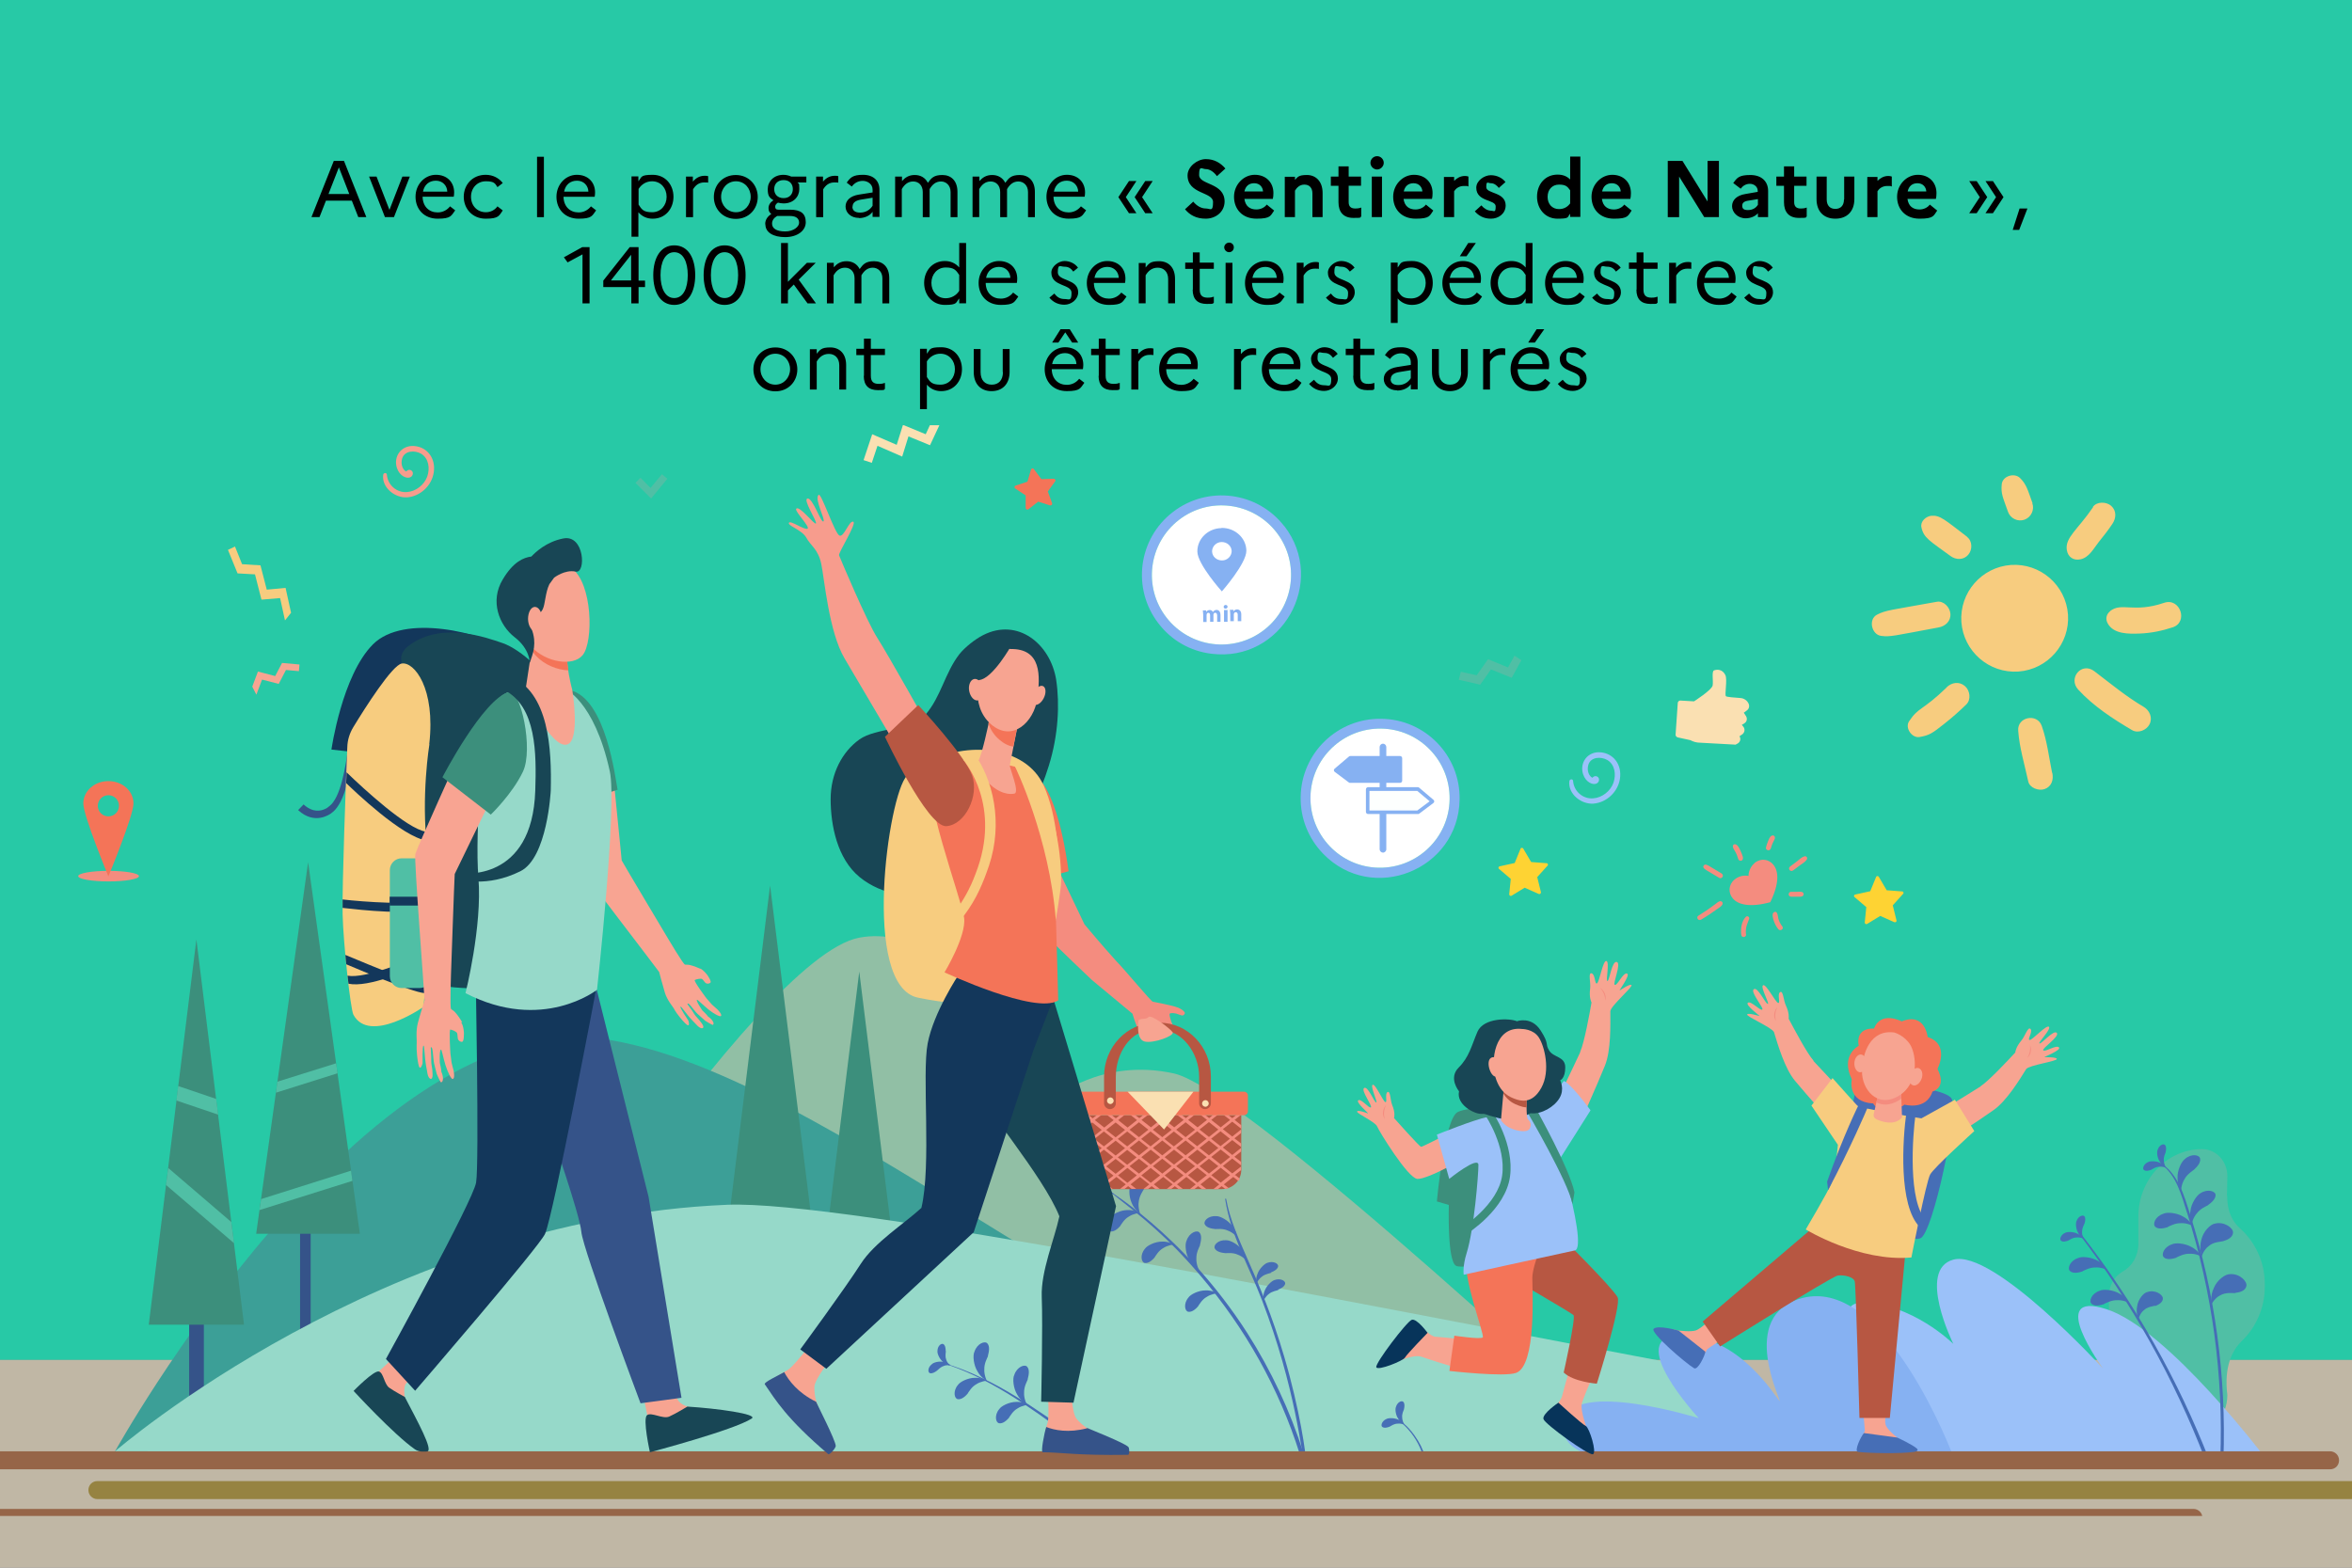 <svg xmlns="http://www.w3.org/2000/svg" id="Calque_1" data-name="Calque 1" version="1.1" viewBox="0 0 1200 800"><rect x="0" y="0" width="1200" height="800" fill="#808080" stroke="none"/><defs><clipPath id="clippath"><path d="M0 0h1200v800H0z" class="cls-5"/></clipPath><clipPath id="clippath-1"><path d="M0 217h1200v556.6H0z" class="cls-5"/></clipPath><style>.cls-1{fill:#966548}.cls-1,.cls-10,.cls-11,.cls-12,.cls-14,.cls-15,.cls-16,.cls-17,.cls-18,.cls-19,.cls-2,.cls-20,.cls-21,.cls-22,.cls-24,.cls-25,.cls-27,.cls-28,.cls-3,.cls-4,.cls-5,.cls-8,.cls-9{stroke-width:0}.cls-2{fill:#466eb6}.cls-3{fill:#f79c8d}.cls-4{fill:#f48c7f}.cls-5{fill:none}.cls-8{fill:#9bc1f9}.cls-9{fill:#13375b}.cls-10{fill:#184655}.cls-11{fill:#96d9c9}.cls-12{fill:#fae0b2}.cls-14{fill:#355389}.cls-15{fill:#000}.cls-16{fill:#f7cc7f}.cls-17{fill:#b75742}.cls-18{fill:#86b1f2}.cls-19{fill:#f47458}.cls-20{fill:#50bfa5}.cls-21{fill:#3c8f7c}.cls-22{fill:#fed333}.cls-24{fill:#f8a492}.cls-25{fill:#07345a}.cls-27{fill:#fff}.cls-28{fill:#f7a491}</style></defs><path d="M0 0h1200v694H0z" style="fill:#27c9a6;stroke-width:0"/><path d="M0 694h1200v106H0z" style="fill:#c0b7a5;stroke-width:0"/><g style="clip-path:url(#clippath)"><path d="M794.8 195.9c1.9 2.3 4.5 3.6 7.7 3.6s6.9-2.4 7-6.3c0-7.1-10.4-5.6-10.4-10.2s1.2-2.9 3.4-2.9 3.4 1 4.5 2.5l2.4-2c-1.4-2-4-3.4-6.9-3.4s-6.7 2.7-6.7 5.9c0 7.3 10.3 5.7 10.3 10.3s-1.3 3.2-3.6 3.2-3.8-1-5.2-2.8l-2.5 2.1Zm-13.6-15.7c3.4 0 5.7 2.5 5.8 5.6h-12.4c.7-3.6 3.2-5.6 6.6-5.6m9.7 15.1-2.6-2c-1.4 1.8-3.6 3.1-6.3 3.1-4.4 0-7.6-3-7.7-8h15.9c.1-.6.2-1.4.2-2.2 0-5.2-3.6-9-9.3-9s-10.4 4.9-10.4 11.2 4.3 11.2 11.3 11.2 6.9-1.6 8.9-4.2m-7.8-20.6 4.8-6.8H784l-4.3 6.8h3.4Zm-26.4 24h3.5v-14.2c1.3-2.1 3-3.5 5.7-3.5s1.4 0 2.1.2v-3.4c-.5-.2-1.1-.2-1.8-.2-2.6 0-4.5 1.2-6 3v-2.6h-3.5v20.7Zm-11.2-8.9c0 4.1-2.2 6.4-5.7 6.4s-5.7-2.3-5.7-6.4v-11.8h-3.5v11.7c0 6.2 3.6 9.8 9.1 9.8s9.2-3.6 9.2-9.8v-11.7h-3.5v11.8Zm-35.9 3.5c0-1.8 1.3-3 4.1-3.5l6.1-1v4.1c-1.4 2.2-3.6 3.5-6.4 3.5s-3.9-1.3-3.9-3m3.4 5.8c2.7 0 5.4-1.1 6.9-3.2v2.6h3.5v-13.9c0-4.6-3.1-7.6-8.4-7.6s-6.5 1.5-8.3 4l2.6 2c1.3-1.8 3.2-2.9 5.6-2.9s5 1.6 5 4.5v1.4l-7 1.1c-4.4.7-6.8 3-6.8 6.1s2.7 5.8 6.8 5.8m-22.4-7.4c0 5 2.6 7.3 7.2 7.3s2.6-.2 3.6-.6v-3.1c-.8.3-1.7.5-3.1.5-2.5 0-4.1-.9-4.1-4.1v-10.6h7.2V178H694v-5.2h-3.5v5.2h-3.9v3.2h3.9v10.6Zm-22.5 4.1c1.9 2.3 4.5 3.6 7.7 3.6s6.9-2.4 7-6.3c0-7.1-10.4-5.6-10.4-10.2s1.2-2.9 3.4-2.9 3.4 1 4.5 2.5l2.4-2c-1.4-2-4-3.4-6.9-3.4s-6.7 2.7-6.7 5.9c0 7.3 10.3 5.7 10.3 10.3s-1.3 3.2-3.6 3.2-3.8-1-5.2-2.8l-2.5 2.1Zm-13.6-15.7c3.4 0 5.7 2.5 5.8 5.6h-12.4c.7-3.6 3.2-5.6 6.6-5.6m9.7 15.1-2.6-2c-1.4 1.8-3.6 3.1-6.3 3.1-4.4 0-7.6-3-7.7-8h15.9c.1-.6.2-1.4.2-2.2 0-5.2-3.6-9-9.3-9s-10.4 4.9-10.4 11.2 4.3 11.2 11.3 11.2 6.9-1.6 8.9-4.2m-34.3 3.4h3.5v-14.2c1.3-2.1 3-3.5 5.7-3.5s1.4 0 2 .2v-3.4c-.5-.2-1.1-.2-1.8-.2-2.6 0-4.5 1.2-6 3v-2.6h-3.5v20.7Zm-27.8-18.6c3.4 0 5.7 2.5 5.8 5.6h-12.4c.7-3.6 3.2-5.6 6.6-5.6m9.7 15.1-2.6-2c-1.4 1.8-3.6 3.1-6.3 3.1-4.4 0-7.6-3-7.7-8h15.9c.1-.6.2-1.4.2-2.2 0-5.2-3.6-9-9.3-9s-10.4 4.9-10.4 11.2 4.3 11.2 11.3 11.2 6.9-1.6 8.9-4.2m-34.3 3.4h3.5v-14.2c1.3-2.1 3-3.5 5.7-3.5s1.4 0 2 .2v-3.4c-.5-.2-1.1-.2-1.8-.2-2.6 0-4.5 1.2-6 3v-2.6h-3.5v20.7Zm-16.8-7c0 5 2.6 7.3 7.2 7.3s2.6-.2 3.6-.6v-3.1c-.8.3-1.7.5-3.1.5-2.5 0-4.1-.9-4.1-4.1v-10.6h7.2V178h-7.2v-5.2h-3.5v5.2h-3.9v3.2h3.9v10.6Zm-17.1-11.6c3.4 0 5.7 2.5 5.8 5.6h-12.4c.7-3.6 3.2-5.6 6.6-5.6m9.8 15.1-2.6-2c-1.4 1.8-3.6 3.1-6.3 3.1-4.4 0-7.6-3-7.7-8h15.9c.1-.6.2-1.4.2-2.2 0-5.2-3.6-9-9.3-9s-10.4 4.9-10.4 11.2 4.3 11.2 11.3 11.2 6.9-1.6 8.9-4.2M540 174.8l3.5-5.2 3.5 5.2h3.1l-4.3-6.8h-4.7l-4.3 6.8h3.2Zm-28.3 15.1c0 4.1-2.2 6.4-5.7 6.4s-5.7-2.3-5.7-6.4v-11.8h-3.5v11.7c0 6.2 3.6 9.8 9.1 9.8s9.2-3.6 9.2-9.8v-11.7h-3.5v11.8Zm-31.9-9.4c4.4 0 7.4 3.5 7.4 7.9s-3 7.9-7.4 7.9-5.3-1.4-6.9-3.9v-8c1.6-2.5 4.1-3.9 6.9-3.9m-10.4 28.3h3.5v-12.5c1.8 2.1 4.3 3.3 7.3 3.3 6.5 0 10.6-5.1 10.6-11.2s-4.1-11.2-10.6-11.2-5.5 1.2-7.3 3.3V178h-3.5v30.8Zm-28.7-17c0 5 2.6 7.3 7.2 7.3s2.6-.2 3.6-.6v-3.1c-.8.3-1.7.5-3.1.5-2.5 0-4.1-.9-4.1-4.1v-10.6h7.2V178h-7.2v-5.2h-3.5v5.2h-3.9v3.2h3.9v10.6Zm-27.5 7h3.5v-14.3c1.3-2.2 3.2-3.9 6.2-3.9s5.3 2.1 5.3 5.8v12.4h3.5v-12.5c0-5.9-3.4-9-8.1-9s-5.2 1.3-6.9 3.2v-2.3h-3.5v20.7Zm-17.6-2.5c-4.4 0-7.6-3.6-7.6-7.9s3.2-7.9 7.6-7.9 7.5 3.6 7.5 7.9-3.2 7.9-7.5 7.9m0-19c-6.7 0-11.2 5.1-11.2 11.2s4.5 11.2 11.2 11.2 11.2-5.1 11.2-11.2-4.6-11.2-11.2-11.2M889.9 151.9c1.9 2.3 4.5 3.6 7.7 3.6s6.9-2.4 7-6.3c0-7.1-10.4-5.6-10.4-10.2s1.2-2.9 3.4-2.9 3.4 1 4.5 2.5l2.4-2c-1.4-2-4-3.4-6.9-3.4s-6.7 2.7-6.7 5.9c0 7.3 10.3 5.7 10.3 10.3s-1.3 3.2-3.6 3.2-3.8-1-5.2-2.8l-2.5 2.1Zm-13.6-15.7c3.4 0 5.7 2.5 5.8 5.6h-12.4c.7-3.6 3.2-5.6 6.6-5.6m9.7 15.1-2.6-2c-1.4 1.8-3.6 3.1-6.3 3.1-4.4 0-7.6-3-7.7-8h15.9c.1-.6.2-1.4.2-2.2 0-5.2-3.6-9-9.3-9s-10.4 4.9-10.4 11.2 4.3 11.2 11.3 11.2 6.9-1.6 8.9-4.2m-34.3 3.4h3.5v-14.2c1.3-2.1 3-3.5 5.7-3.5s1.4 0 2 .2v-3.4c-.5-.2-1.1-.2-1.8-.2-2.6 0-4.5 1.2-6 3v-2.6h-3.5v20.7Zm-16.8-7c0 5 2.6 7.3 7.2 7.3s2.6-.2 3.6-.6v-3.1c-.8.3-1.7.5-3.1.5-2.5 0-4.1-.9-4.1-4.1v-10.6h7.2V134h-7.2v-5.2H835v5.2h-3.9v3.2h3.9v10.6Zm-22.6 4.1c1.9 2.3 4.5 3.6 7.7 3.6s6.9-2.4 7-6.3c0-7.1-10.4-5.6-10.4-10.2s1.2-2.9 3.4-2.9 3.4 1 4.5 2.5l2.4-2c-1.4-2-4-3.4-6.9-3.4s-6.7 2.7-6.7 5.9c0 7.3 10.3 5.7 10.3 10.3s-1.3 3.2-3.6 3.2-3.8-1-5.2-2.8l-2.5 2.1Zm-13.6-15.7c3.4 0 5.7 2.5 5.8 5.6h-12.4c.7-3.6 3.2-5.6 6.6-5.6m9.8 15.1-2.6-2c-1.4 1.8-3.6 3.1-6.3 3.1-4.4 0-7.6-3-7.7-8h15.9c.1-.6.2-1.4.2-2.2 0-5.2-3.6-9-9.3-9s-10.4 4.9-10.4 11.2 4.3 11.2 11.3 11.2 6.9-1.6 8.9-4.2m-44.3-7c0-4.4 3-7.9 7.3-7.9s5.3 1.4 6.9 3.8v8.1c-1.5 2.4-4.1 3.8-6.9 3.8-4.4 0-7.3-3.5-7.3-7.9m-3.7.1c0 6 4.1 11.2 10.6 11.2s5.5-1.2 7.3-3.3v2.5h3.5V124h-3.5v12.5c-1.8-2.1-4.3-3.3-7.3-3.3-6.5 0-10.6 5.1-10.6 11.2m-14.2-8.2c3.4 0 5.7 2.5 5.8 5.6h-12.4c.7-3.6 3.2-5.6 6.6-5.6m9.8 15.1-2.6-2c-1.4 1.8-3.6 3.1-6.3 3.1-4.4 0-7.6-3-7.7-8h15.9c.1-.6.2-1.4.2-2.2 0-5.2-3.6-9-9.3-9s-10.4 4.9-10.4 11.2 4.3 11.2 11.3 11.2 6.9-1.6 8.9-4.2m-7.9-20.6 4.8-6.8h-3.9l-4.3 6.8h3.4Zm-28.2 5.7c4.4 0 7.4 3.5 7.4 7.9s-3 7.9-7.4 7.9-5.3-1.4-6.9-3.9v-8c1.6-2.5 4.1-3.9 6.9-3.9m-10.4 28.3h3.5v-12.5c1.8 2.1 4.3 3.3 7.3 3.3 6.5 0 10.6-5.1 10.6-11.2s-4.1-11.2-10.6-11.2-5.5 1.2-7.3 3.3V134h-3.5v30.8Zm-33.1-12.9c1.9 2.3 4.5 3.6 7.7 3.6s6.9-2.4 7-6.3c0-7.1-10.4-5.6-10.4-10.2s1.2-2.9 3.4-2.9 3.4 1 4.5 2.5l2.4-2c-1.4-2-4-3.4-6.9-3.4s-6.7 2.7-6.7 5.9c0 7.3 10.3 5.7 10.3 10.3s-1.3 3.2-3.6 3.2-3.8-1-5.2-2.8l-2.5 2.1Zm-14.9 2.9h3.5v-14.2c1.3-2.1 3-3.5 5.7-3.5s1.4 0 2.1.2v-3.4c-.5-.2-1.1-.2-1.8-.2-2.6 0-4.5 1.2-6 3v-2.6h-3.5v20.7Zm-16-18.6c3.4 0 5.7 2.5 5.8 5.6H639c.7-3.6 3.2-5.6 6.6-5.6m9.8 15.1-2.6-2c-1.4 1.8-3.6 3.1-6.3 3.1-4.4 0-7.6-3-7.7-8h15.9c.1-.6.2-1.4.2-2.2 0-5.2-3.6-9-9.3-9s-10.4 4.9-10.4 11.2 4.3 11.2 11.3 11.2 6.9-1.6 8.9-4.2m-30.1 3.4h3.5v-20.7h-3.5v20.7Zm1.8-26.1c1.4 0 2.4-1.1 2.4-2.5s-1.1-2.4-2.4-2.4-2.5 1.1-2.5 2.4 1.1 2.5 2.5 2.5m-18.6 19.1c0 5 2.6 7.3 7.2 7.3s2.6-.2 3.6-.6v-3.1c-.8.3-1.7.5-3.1.5-2.5 0-4.1-.9-4.1-4.1v-10.6h7.2V134h-7.2v-5.2h-3.5v5.2h-3.9v3.2h3.9v10.6Zm-27.5 7h3.5v-14.3c1.3-2.2 3.2-3.9 6.2-3.9s5.3 2.1 5.3 5.8v12.4h3.5v-12.5c0-5.9-3.4-9-8.1-9s-5.2 1.3-6.9 3.2v-2.3H581v20.7Zm-16-18.6c3.4 0 5.7 2.5 5.8 5.6h-12.4c.7-3.6 3.2-5.6 6.6-5.6m9.7 15.1-2.6-2c-1.4 1.8-3.6 3.1-6.3 3.1-4.4 0-7.6-3-7.7-8H574c.1-.6.2-1.4.2-2.2 0-5.2-3.6-9-9.3-9s-10.4 4.9-10.4 11.2 4.3 11.2 11.3 11.2 6.9-1.6 8.9-4.2m-39.3.5c1.9 2.3 4.5 3.6 7.7 3.6s6.9-2.4 7-6.3c0-7.1-10.4-5.6-10.4-10.2s1.2-2.9 3.4-2.9 3.4 1 4.5 2.5l2.4-2c-1.4-2-4-3.4-6.9-3.4s-6.7 2.7-6.7 5.9c0 7.3 10.3 5.7 10.3 10.3s-1.3 3.2-3.6 3.2-3.8-1-5.2-2.8l-2.5 2.1Zm-25.7-15.7c3.4 0 5.7 2.5 5.8 5.6h-12.4c.7-3.6 3.2-5.6 6.6-5.6m9.8 15.1-2.6-2c-1.4 1.8-3.6 3.1-6.3 3.1-4.4 0-7.6-3-7.7-8h15.9c.1-.6.2-1.4.2-2.2 0-5.2-3.6-9-9.3-9s-10.4 4.9-10.4 11.2 4.3 11.2 11.3 11.2 6.9-1.6 8.9-4.2m-44.3-7c0-4.4 3-7.9 7.3-7.9s5.3 1.4 6.9 3.8v8.1c-1.5 2.4-4.1 3.8-6.9 3.8-4.4 0-7.3-3.5-7.3-7.9m-3.7.1c0 6 4.1 11.2 10.6 11.2s5.5-1.2 7.3-3.3v2.5h3.5V124h-3.5v12.5c-1.8-2.1-4.3-3.3-7.3-3.3-6.5 0-10.6 5.1-10.6 11.2m-49.7 10.4h3.5v-14.3c1.2-2.1 3-3.9 5.8-3.9s4.9 2 4.9 5.4v12.8h3.5v-14.3c1.4-2.4 3.2-3.9 5.8-3.9s4.9 2 4.9 5.4v12.8h3.5v-12.9c0-5.6-3.2-8.6-7.7-8.6s-5.7 1.7-7.4 4c-1.3-2.6-3.7-4-6.7-4s-4.9 1.3-6.5 3.1v-2.3h-3.5v20.7Zm-23.3 0h3.5v-6.6l3-3 7 9.6h4.3l-8.8-12.1 8.7-8.6h-4.5l-9.7 9.7V124h-3.5v30.8Zm-28.8-26.1c4.6 0 6.9 5 6.9 11.7s-2.3 11.7-6.9 11.7-7-5-7-11.7 2.4-11.7 7-11.7m0-3.5c-7.1 0-10.7 6.6-10.7 15.2s3.6 15.2 10.7 15.2 10.7-6.6 10.7-15.2-3.5-15.2-10.7-15.2m-25.7 3.5c4.6 0 6.9 5 6.9 11.7s-2.3 11.7-6.9 11.7-7-5-7-11.7 2.4-11.7 7-11.7m0-3.5c-7.1 0-10.7 6.6-10.7 15.2s3.6 15.2 10.7 15.2 10.7-6.6 10.7-15.2-3.5-15.2-10.7-15.2m-32.3 17.9L322 130v13.1h-10.3Zm-3.9 3.4h14.3v8.3h3.7v-8.3h3.3v-3.3h-3.3v-17.1h-4.5l-13.5 17.1v3.3Zm-10.6 8.3h3.6v-28.7h-3.7l-9.4 5.2 1.9 2.6 7.6-4.1v25ZM1030.2 117.3l4.2-10.9h-4l-3.5 10.9h3.2ZM1013 92.4l5.4 8.2-5.4 8.2h3.8l5.4-8.2-5.4-8.2h-3.8Zm-8.3 0 5.4 8.2-5.4 8.2h3.8l5.4-8.2-5.4-8.2h-3.8Zm-26.4 1.1c2.9 0 4.4 2.1 4.5 4.2h-9.5c.6-2.7 2.3-4.2 5-4.2m10 13.9-3.7-3c-1.1 1.5-3.1 2.5-5.3 2.5-3.2 0-5.6-1.6-6.1-5.4h14.5c.2-.7.3-1.8.3-3 0-5.4-3.8-9.3-9.5-9.3s-10.6 5-10.6 11.2 4.1 11.2 11.5 11.2 7.1-1.6 9-4.2m-35.7 3.4h5.2V97.6c.8-1.3 2.4-2.7 5-2.7s1.6.1 2.3.3v-5.1c-.5-.2-1.1-.3-1.8-.3-2.3 0-4.1 1.1-5.5 2.5v-2h-5.2V111Zm-11.9-9c0 3-1.6 4.8-4.4 4.8s-4.4-1.8-4.4-4.8V90.1h-5.2v11.5c0 6.2 3.6 10 9.6 10s9.7-3.8 9.7-10V90.1h-5.2v11.7Zm-30.6 1.4c0 5 2.5 8 7.6 8s3-.2 4-.7v-4.6c-.7.3-1.6.5-3.1.5-2 0-3.3-.9-3.3-3.2v-8.4h6.3v-4.7h-6.3v-5.2h-5.2v5.2h-3.9v4.7h3.9v8.4Zm-21.3 1.7c0-1.3.9-2.2 3.1-2.5l4.9-.8v2.9c-1 1.6-2.7 2.7-5.1 2.7s-2.9-.9-2.9-2.3m1.8 6.5c2.4 0 4.9-1 6.2-2.6v2h5.2V97.4c0-4.6-3.1-8.1-9.1-8.1s-6.8 1.6-8.7 4.1l3.8 2.9c1.1-1.5 2.7-2.5 4.7-2.5s4 1.4 4 3.6v.5l-6.3 1.1c-4.4.7-6.8 3.1-6.8 6.2s2.8 6.2 7 6.2m-39.8-.6h5.8V90.1l12.8 20.7h7.5V82.1h-5.8v20.7l-12.8-20.7h-7.5v28.7Zm-28.5-17.3c2.9 0 4.4 2.1 4.5 4.2h-9.5c.6-2.7 2.3-4.2 5-4.2m10 13.9-3.7-3c-1.1 1.5-3.1 2.5-5.3 2.5-3.2 0-5.6-1.6-6.1-5.4h14.5c.2-.7.3-1.8.3-3 0-5.4-3.8-9.3-9.5-9.3s-10.6 5-10.6 11.2 4.1 11.2 11.5 11.2 7.1-1.6 9-4.2m-42.9-7c0-3.6 2.3-6.2 5.8-6.2s4.3 1 5.7 2.9v6.7c-1.4 1.9-3.3 2.9-5.7 2.9-3.5 0-5.8-2.6-5.8-6.2m-5.4-.1c0 6 4 11.2 10.5 11.2s4.8-.9 6.4-2.5v1.6h5.2V79.9h-5.2v11.7c-1.6-1.6-3.6-2.5-6.4-2.5-6.5 0-10.5 5.1-10.5 11.2m-31.8 7.5c2 2.3 4.6 3.8 8.3 3.8s7.4-2.4 7.5-6.7c0-7.1-9.9-5.9-9.9-9.4s.8-2 2.4-2 3 1.1 4 2.4l3.4-3c-1.5-2-4.3-3.5-7.5-3.5s-7.4 2.7-7.4 6.4c0 7.3 9.9 5.9 9.9 9.5s-.9 2.2-2.5 2.2-3.5-1.1-4.8-2.7l-3.4 3.1Zm-15.7 3h5.2V97.6c.8-1.3 2.4-2.7 5-2.7s1.6.1 2.3.3v-5.1c-.5-.2-1.1-.3-1.8-.3-2.3 0-4.1 1.1-5.5 2.5v-2h-5.2V111Zm-15.5-17.3c2.9 0 4.4 2.1 4.5 4.2h-9.5c.6-2.7 2.3-4.2 5-4.2m10 13.9-3.7-3c-1.1 1.5-3.1 2.5-5.3 2.5-3.2 0-5.6-1.6-6.1-5.4h14.5c.2-.7.3-1.8.3-3 0-5.4-3.8-9.3-9.5-9.3s-10.6 5-10.6 11.2 4.1 11.2 11.5 11.2 7.1-1.6 9-4.2m-31.4 3.4h5.2V90.1h-5.2v20.7Zm2.7-24.3c1.8 0 3.4-1.6 3.4-3.4s-1.5-3.4-3.4-3.4-3.4 1.6-3.4 3.4 1.6 3.4 3.4 3.4m-19.7 16.7c0 5 2.5 8 7.6 8s3-.2 4-.7v-4.6c-.7.3-1.6.5-3.1.5-2 0-3.3-.9-3.3-3.2v-8.4h6.3v-4.7h-6.3v-5.2h-5.2v5.2H679v4.7h3.9v8.4Zm-27.4 7.6h5.2V97.3c.8-1.3 2.2-3.1 4.8-3.1s4.1 1.7 4.1 4.5v12.1h5.2V98.5c0-6.1-3.6-9.2-8-9.2s-4.7 1.1-6.1 2.5v-1.6h-5.2v20.7Zm-15.6-17.3c2.9 0 4.4 2.1 4.5 4.2h-9.5c.6-2.7 2.3-4.2 5-4.2m10.1 13.9-3.7-3c-1.1 1.5-3.1 2.5-5.3 2.5-3.2 0-5.6-1.6-6.1-5.4h14.5c.2-.7.3-1.8.3-3 0-5.4-3.8-9.3-9.5-9.3s-10.6 5-10.6 11.2 4.1 11.2 11.5 11.2 7.1-1.6 9-4.2m-45.5-.6c2.5 3 5.8 4.8 10.6 4.8s9.5-3.2 9.6-8.7c0-9.8-13-8.4-13-13.6s1.4-3 3.4-3 4.1 1.4 5.7 3.6l4.3-3.9c-2.5-2.9-5.7-4.8-10-4.8s-9.3 3.8-9.3 8.3c0 9.7 13 8.3 13 13.6s-1.4 3.3-3.7 3.3-4.6-1.3-6.4-3.5l-4.2 3.9Zm-16.5 2-5.4-8.2 5.4-8.2h-3.8l-5.4 8.2 5.4 8.2h3.8Zm-8.3 0-5.4-8.2 5.4-8.2H576l-5.4 8.2 5.4 8.2h3.8Zm-35.5-16.6c3.4 0 5.7 2.5 5.8 5.6h-12.4c.7-3.6 3.2-5.6 6.6-5.6m9.8 15.1-2.6-2c-1.4 1.8-3.6 3.1-6.3 3.1-4.4 0-7.6-3-7.7-8h15.9c.1-.6.2-1.4.2-2.2 0-5.2-3.6-9-9.3-9s-10.4 4.9-10.4 11.2 4.3 11.2 11.3 11.2 6.9-1.6 8.9-4.2m-58 3.4h3.5V96.5c1.2-2.1 3-3.9 5.8-3.9s4.9 2 4.9 5.4v12.8h3.5V96.5c1.4-2.4 3.2-3.9 5.8-3.9s4.9 2 4.9 5.4v12.8h3.5V97.9c0-5.6-3.2-8.6-7.7-8.6s-5.7 1.7-7.4 4c-1.3-2.6-3.7-4-6.7-4s-4.9 1.3-6.5 3.1v-2.3h-3.5v20.7Zm-39.5 0h3.5V96.5c1.2-2.1 3-3.9 5.8-3.9s4.9 2 4.9 5.4v12.8h3.5V96.5c1.4-2.4 3.2-3.9 5.8-3.9s4.9 2 4.9 5.4v12.8h3.5V97.9c0-5.6-3.2-8.6-7.7-8.6s-5.7 1.7-7.4 4c-1.3-2.6-3.7-4-6.7-4s-4.9 1.3-6.5 3.1v-2.3h-3.5v20.7Zm-21.6-5.4c0-1.8 1.3-3 4.1-3.5l6.1-1v4.1c-1.4 2.2-3.6 3.5-6.4 3.5s-3.9-1.3-3.9-3m3.4 5.8c2.7 0 5.4-1.1 6.9-3.2v2.6h3.5V96.8c0-4.6-3.1-7.6-8.4-7.6s-6.5 1.5-8.3 4l2.6 2c1.3-1.8 3.2-2.9 5.6-2.9s5 1.6 5 4.5v1.4l-7 1.1c-4.4.7-6.8 3-6.8 6.1s2.7 5.8 6.8 5.8m-21.7-.4h3.5V96.6c1.3-2.1 3-3.5 5.7-3.5s1.4 0 2 .2v-3.4c-.5-.2-1.1-.2-1.8-.2-2.6 0-4.5 1.2-6 3v-2.6h-3.5v20.7Zm-22.6 3.3c0-1.6.9-2.9 2.6-3.9h6.4c3.7 0 4.8 1.6 4.8 3.5s-2.7 4.4-7.1 4.4-6.7-1.5-6.7-4m5.9-13c-3.1 0-4.8-2-4.8-4.6s1.7-4.6 4.8-4.6 4.7 2 4.7 4.6-1.7 4.6-4.7 4.6m-9.3 13.4c0 4.1 4 6.5 10.1 6.5s10.5-3.2 10.5-7.6-2.5-6.4-8-6.4h-5.9c-1.3 0-1.7-.6-1.7-1.5s.5-1.5 1.4-2.1c.9.2 1.8.4 2.9.4 5 0 8-3.4 8-7.3s-.3-2.4-.9-3.4h4.5v-3h-7.7c-1.1-.5-2.5-.9-4-.9-4.9 0-8 3.4-8 7.3s1.1 4.4 2.9 5.7c-1.6 1-2.5 2.4-2.5 4s.5 2.2 1.4 3c-2.1 1.4-3.1 3.1-3.1 5.2m-14.9-6.1c-4.4 0-7.6-3.6-7.6-7.9s3.2-7.9 7.6-7.9 7.5 3.6 7.5 7.9-3.2 7.9-7.5 7.9m-.1-19c-6.7 0-11.2 5.1-11.2 11.2s4.5 11.2 11.2 11.2 11.2-5.1 11.2-11.2-4.6-11.2-11.2-11.2m-25.3 21.5h3.5V96.6c1.3-2.1 3-3.5 5.7-3.5s1.4 0 2 .2v-3.4c-.5-.2-1.1-.2-1.8-.2-2.6 0-4.5 1.2-6 3v-2.6H350v20.7Zm-17.4-18.3c4.4 0 7.4 3.5 7.4 7.9s-3 7.9-7.4 7.9-5.3-1.4-6.9-3.9v-8c1.6-2.5 4.1-3.9 6.9-3.9m-10.5 28.3h3.5v-12.5c1.8 2.1 4.3 3.3 7.3 3.3 6.5 0 10.6-5.1 10.6-11.2s-4.1-11.2-10.6-11.2-5.5 1.2-7.3 3.3V90h-3.5v30.8Zm-27.8-28.6c3.4 0 5.7 2.5 5.8 5.6h-12.4c.7-3.6 3.2-5.6 6.6-5.6m9.7 15.1-2.6-2c-1.4 1.8-3.6 3.1-6.3 3.1-4.4 0-7.6-3-7.7-8h15.9c.1-.6.2-1.4.2-2.2 0-5.2-3.6-9-9.3-9s-10.4 4.9-10.4 11.2 4.3 11.2 11.3 11.2 6.9-1.6 8.9-4.2m-30.1 3.4h3.5V80H274v30.8Zm-26.1-2.5c-4.5 0-7.6-3.4-7.6-7.9s3.2-7.9 7.6-7.9 4.7 1.2 5.9 3l2.7-2.1c-1.9-2.5-5-4.2-8.7-4.2-6.8 0-11.2 5.1-11.2 11.2s4.4 11.2 11.2 11.2 6.8-1.6 8.7-4.2l-2.7-2.1c-1.3 1.8-3.4 3-5.9 3m-25.5-16.1c3.4 0 5.7 2.5 5.8 5.6h-12.4c.7-3.6 3.2-5.6 6.6-5.6m9.8 15.1-2.6-2c-1.4 1.8-3.6 3.1-6.3 3.1-4.4 0-7.6-3-7.7-8h15.9c.1-.6.2-1.4.2-2.2 0-5.2-3.6-9-9.3-9S212 94.1 212 100.4s4.3 11.2 11.3 11.2 6.9-1.6 8.9-4.2m-43.9-17.3 8.1 20.7h4.6l8.1-20.7h-3.8l-6.6 17-6.6-17h-3.8ZM167.6 99l5.3-13.6 5.3 13.6h-10.7Zm-8.7 11.8h4.1l3.3-8.4h13.2l3.3 8.4h4.1l-11.4-28.7h-5.2l-11.4 28.7Z" class="cls-15"/></g><path d="m143.9 338.3-3.5 6.7-8.8-2.3-2.9 7.7 2.1 4.1 2.9-7.7 8.5 2.2 3.7-7.1 6.6.6.3-3.4-8.9-.8z" class="cls-28"/><path d="m148.5 312.7-2.8-12.7-9.6.9-3.2-12.4-9.4-.6-3.6-9-3.6 1.7 4.9 12 8.9.5 3.3 12.9 9.5-.8 2.5 11.4 3.1-3.9z" class="cls-16"/><g style="clip-path:url(#clippath-1)"><path d="M892.1 447s-.2-3.8 3.2-6.7c3.1-2.5 7.2-1.9 9.5 1 2.7 3.3 3.1 9.5-1.6 19.1-10.3 2.8-16.4 1.3-19.1-1.9-2.4-2.8-2.3-7 .8-9.6 3.4-2.9 7.1-1.9 7.1-1.9M867.9 469.3c3.4-2 6-3.8 8.5-5.6.8-.6 2.4-1.4 2.5-2.6 0-.6-.3-1.1-.9-1.2-1.1-.2-2.1 1-3 1.6-2.5 1.9-5.4 3.9-8.5 5.8-.6.3-.7 1.2-.3 1.7.4.6 1.2.6 1.7.3M914.7 444.3l3.6-2.7c1.2-.9 2.7-1.7 3.5-2.9.6-.9-.1-2-1.2-1.7-1.4.4-2.6 1.6-3.7 2.5l-3.6 2.7c-1.3 1 .1 3 1.5 2M890.8 476.8c-.4-3.7.9-5.8 1.6-7.8.4-1.1-.9-1.9-1.7-1.1-2.2 2.3-2.7 6.1-2.3 9.2.2 1.6 2.6 1.3 2.5-.3M909.4 472.8c-1-1.2-1.7-2.6-2.1-4.1-.2-.9-.3-4-2-3.3-1.6.6-.7 3.4-.3 4.5.5 1.6 1.3 3 2.3 4.3 1 1.2 3.1-.2 2-1.5M914 457.6h3.1c1 0 2.2.2 2.9-.6.4-.5.2-1.1-.1-1.5-.7-.7-2.1-.4-3.1-.4h-3.1c-.7 0-1.2.8-1.1 1.4 0 .7.7 1.1 1.4 1.1M878.3 445.7c-7.1-4.3-7.1-4.3-8-4.5-.9-.1-1.6.9-1.1 1.7.6.8.5.6 8 5.1.6.4 1.4 0 1.7-.6.3-.7 0-1.3-.6-1.7M889.3 437.5c-.4-1.3-.9-2.6-1.5-3.8-.6-1.1-1.3-2.9-2.8-2.9-.3 0-.7.3-.8.6-.4 1.2.8 2.5 1.3 3.5.6 1.1 1 2.3 1.4 3.6.2.6 1 .9 1.6.7.7-.3.9-1 .7-1.6M905.5 427c-.2-.6-.9-.8-1.4-.6-1.1.3-1.6 1.9-2 2.8-.5 1.1-.8 2.2-1.1 3.3-.2.7.4 1.3 1.1 1.4.7.1 1.2-.4 1.4-1 1.2-4.3 2.4-4.4 2-5.9" class="cls-4"/><path d="M195.5 242.3c-.8 6.6 6.1 11.9 12.2 11.5 6.8-.5 12.6-6 13.6-12.7 1.1-7.2-3.3-13-10-13.5-6.5-.5-10.7 5.3-8.8 11.2 1.4 4.2 5.2 5.8 7.1 4.6 1.5-.9 1.4-3.2-.4-3.6-.7-.2-1.5.2-1.9.8-1.6-.6-3.1-3.5-2.1-6.7 1.3-4 6.4-4.2 9.6-2.4 4 2.4 4.6 7.5 3.2 11.6-1.5 4.3-5.8 7.7-10.4 8-5.2.4-9.8-3.6-10.2-8.8 0-1.2-1.7-1.2-1.9 0" class="cls-3"/><path d="M800.7 398.6c-.8 6.6 6.1 11.9 12.2 11.5 6.8-.5 12.6-6 13.6-12.7 1.1-7.2-3.3-13-10-13.5-6.5-.5-10.7 5.3-8.8 11.2 1.4 4.2 5.2 5.8 7.1 4.6 1.5-.9 1.4-3.2-.4-3.6-.7-.2-1.5.2-1.9.8-1.6-.6-3.1-3.5-2.1-6.7 1.3-4 6.4-4.2 9.6-2.4 4 2.4 4.6 7.5 3.2 11.6-1.5 4.3-5.8 7.7-10.4 8-5.2.4-9.8-3.6-10.2-8.8 0-1.2-1.7-1.2-1.9 0" class="cls-8"/><path d="M523.3 259.1v-6.3l-5.3-3.5c-.6-.4-.5-1.3.2-1.5l6-2 1.8-6.1c.2-.7 1.1-.9 1.5-.3l3.8 5.1 6.3-.2c.7 0 1.2.8.7 1.4l-3.7 5.1 2.2 6c.2.7-.4 1.3-1.1 1.1l-6-1.9-5 3.9c-.6.4-1.4 0-1.4-.7" class="cls-19"/><path d="M1000.7 317.4c-1-15 10.3-28 25.3-29.1 15-1 28 10.3 29.1 25.3 1 15-10.3 28-25.3 29.1-15 1-28-10.3-29.1-25.3M1047 394.4c-1.6-7.9-2.6-16.4-5.3-24-2.3-6.6-12.6-4.6-12 2.5.6 8.6 3.3 17.4 5.1 25.8.7 3.4 5.3 5 8.3 4 3.7-1.3 4.7-4.8 4-8.3M1093.7 360.7c-9-5.3-16.9-11.9-25.2-18.2-6.5-4.9-13.5 3.6-8.2 9.4 7.7 8.4 17.8 15 27.5 20.7 3.1 1.8 7.4 0 8.9-3 1.7-3.4 0-7.1-3-8.9M1076.6 311.9c-2 1.6-2.5 4-1.2 6.3 3.1 5.5 10.8 5.3 16.3 5.1 5.7-.2 11.5-1.4 16.9-3.2 8-2.7 3.7-15.2-4.4-12.5-15.8 5.4-21.7-.5-27.7 4.3M1067.9 258.8c-7.9 11.6-14.4 15.5-13.4 21.9.6 3.7 3.5 5.5 7.1 4.7 4.3-1 6.6-5.5 9.1-8.7 2.4-3 4.9-6.1 7-9.3 2-2.9 2.3-6.7-.6-9.3-2.4-2.1-7.3-2.3-9.3.6M1037 256.8c-2.5-7-3.1-9.6-6.4-12.9-2.9-2.8-8.9-1-9.3 3.2-.5 4.9.6 6.7 3.2 14.1 1.2 3.4 5 5.2 8.4 4 3.4-1.2 5.2-5.1 4-8.4M1003.6 273.9c-11.4-8.7-13.8-11.1-18.3-10.7-2.6.3-5.6 2.8-5 5.8 1.1 5.5 4.3 7 14.8 14.7 2.8 2.1 6.7 2.2 9.1-.6 2.2-2.5 2.2-7-.6-9.1M957.6 313.7c-4.5 2.4-2.7 10.2 2.2 10.8 4.7.6 6.5-.1 29.2-4.3 3.5-.6 6.4-3.2 6.1-7-.2-3.3-3.5-6.8-7-6.1-23.6 4.3-25.9 4.2-30.5 6.6M993.2 350.8c-12.4 12-14.3 9.9-19.2 17.3-2.2 3.4 1.5 8.7 5.4 8 5-.9 6.4-1.8 12.9-7 3.8-3 7.4-6.2 10.9-9.6 2.6-2.5 1.9-7.2-.7-9.4-2.9-2.5-6.8-1.9-9.4.7" class="cls-16"/><path d="m857.4 357.5 6.9.4s9.1-5.8 9.5-8.1c.4-2.3-.6-7.2.7-7.7 1.4-.5 4.2-.8 5.8 2.4 1.1 2.3-.5 10.2.3 10.8.5.4 4.4.7 7.3.9 1.9.1 3.6 1.3 4.3 3 .5 1.2.1 2.6-.9 3.3l-1.6 1.2 1.1 1.7c.8 1.3.5 2.9-.8 3.7l-1.3.8.8 1c1 1.3.6 3.1-.8 4l-1.1.7v.3c.7 1.3.2 2.8-1 3.5l-1.1.6-18.2-1c-1.7 0-3.4-.5-4.9-1.3l-6.4-1.4c-.7-.2-1.2-.8-1.1-1.5l1.1-16c0-.8.7-1.4 1.5-1.3" class="cls-12"/><path d="M244.8 714.3S385 488.6 438.4 478.5c53.4-10.1 99.2 82.2 99.2 82.2s24.2-21.1 61.4-12.9c37.2 8.2 236.6 195.4 236.6 195.4l-601-7.5 10.2-21.5Z" style="fill:#91bfa5;stroke-width:0"/><path d="M311.1 530.7c124.5 20.7 311.2 206.8 453.5 206.8s172.9-44.5 226.2-35.1c53.3 9.4 125 35.1 125 35.1L58.7 740.6s127.9-230.7 252.4-210" style="fill:#3c9f97;stroke-width:0"/><path d="m392.9 451.9-24.3 196.6h48.7l-24.4-196.6zM438.4 495.8l-24.3 196.6h48.7l-24.4-196.6z" class="cls-21"/><path d="M96.5 639.6h7.5v82.6h-7.5z" class="cls-14"/><path d="M100.2 479.4 75.9 676h48.6l-24.3-196.6z" class="cls-21"/><path d="m84.7 604.7 34.7 29.7-1.4-10.8L85.8 596l-1.1 8.7zM90 561.6l21.3 7.2-1-8-19.4-6.6-.9 7.4z" class="cls-20"/><path d="M153.1 607.4h5.4v93.9h-5.4z" class="cls-14"/><path d="m157.2 440-26.5 189.6h52.9L157.2 440z" class="cls-21"/><path d="m132.4 617.5 47.4-14.9-.7-5.2-45.9 14.5-.8 5.6zM140.8 557.6l31.4-9.9-.7-5.1-30 9.4-.7 5.6z" class="cls-20"/><path d="M58.7 740.6s136.5-118.5 312.4-125.8c59.1-2.4 301 46.6 504.8 85.1 8.6 1.6 27.1 17.5 35.8 19.1 96.5 18.1 186.3 22 215.4 23.1L58.7 740.6Z" class="cls-11"/><path d="m1136.2 610.3.2-10.2c0-7.6-5.8-13.7-12.9-13.7-18 0-32.5 15.5-32.5 34.5v13.9c0 6.1-3.2 11.4-8 14.1-4.3 2.4-7 7.2-7 12.4v7.4c0 8 3.5 15.4 9.4 20.4 3.4 2.9 5.6 7.4 5.6 12.4v10.4c0 11.5 8.8 20.8 19.6 20.8h6.2c10.8 0 19.6-9.3 19.6-20.8-1.8-14.5 2.5-22.9 7.5-27.7 7.3-7.1 11.6-17 11.6-27.5v-1.5c0-11.1-4.8-21.4-12.8-28.5-3.5-3.1-6.4-8.2-6.4-16.5" class="cls-20"/><path d="M1156.4 744.8s-50.1-66.5-81.6-76.7c-31.5-10.2-1.8 30.3-1.8 30.3s-55.9-61.2-76.4-55.6c-18.8 5.1 0 43 0 43s-21.2-21-46.9-21 19.9 78.6 19.9 78.6l186.9 1.5Z" class="cls-8"/><path d="M996.6 743.3s-34.2-91.6-76.7-81c-34.4 8.6-9.9 54.7-12 52.6-2.1-2.1-20.5-33.4-50.4-33.4s9.2 42.2 9.2 42.2-63.5-19.8-68.5 1c-4.1 17.3 19 18.6 19 18.6h179.4Z" class="cls-18"/><path d="M563 605.8c2.5 1.5 4.8 3.6 7.1 5.4 12.5 9.9 25.1 19.5 42.3 39.7 23 27 40.2 57.6 50.7 91 .4 1.2 2.3.7 1.9-.5-6.8-21.5-16.5-42.1-28.6-61.1-32.9-51.3-73.8-74.7-73.4-74.4" class="cls-2"/><path d="M625.1 612c2.7 18.1 12.2 34.4 18.7 51.3 17.4 45.2 20.3 79.6 21.8 83.4.2.4.7.3.7 0 .4-3.5-3.4-28.3-11-54.1-12.6-42.9-25.8-59.6-29.7-80.7 0-.4-.7-.2-.6.2M583.7 606.7c-.5.9-2.4 3.5-2.7 6.5-.5 2.9.7 6.3.7 6.2.2 0-2.9-1.9-4.3-5.5-1.6-3.4-1.5-8.5-.3-10.3 1.9-4 6-5 7.1-3.3 1.1 1.7.3 4.2-.6 6.4M612.3 635.4c-.4 1-2 3.7-1.9 6.8-.2 2.9 1.4 6.2 1.4 6 .2 0-3.1-1.6-4.9-5-2-3.2-2.5-8.2-1.5-10.1 1.4-4.2 5.4-5.6 6.6-4.1 1.3 1.5.8 4.2.2 6.4" class="cls-2"/><path d="M648.6 649.5c-.7.3-3.1.6-4.8 2-1.8 1.3-2.9 3.7-2.8 3.6 0 .1-.5-2.5.6-5.1.9-2.6 3.6-5.2 5.1-5.6 3.1-1.1 5.7.5 5.4 1.9-.3 1.4-2 2.4-3.6 3M652.2 658.3c-.7.3-3.1.6-4.8 2-1.8 1.3-2.9 3.7-2.8 3.6 0 .1-.5-2.5.6-5.1.9-2.6 3.6-5.2 5.1-5.6 3.1-1.1 5.7.5 5.4 1.9-.3 1.4-2 2.4-3.6 3M571.6 625.5c.6-.8 2-3.4 4.4-4.7 2.2-1.5 5.6-1.9 5.5-1.8.1.1-2.7-1.7-6.2-1.5-3.5 0-7.6 2-8.7 3.7-2.6 3.1-1.8 7 0 7.2 1.8.3 3.7-1.3 5.1-2.9M589.1 641.6c.6-.8 2-3.4 4.4-4.7 2.2-1.5 5.6-1.9 5.5-1.8.1.1-2.7-1.7-6.2-1.5-3.5 0-7.6 2-8.7 3.7-2.6 3.1-1.8 7 0 7.2 1.8.3 3.7-1.3 5.1-2.9M620.1 627.2c1 0 3.9-.4 6.4.8 2.6.9 4.8 3.4 4.6 3.4 0 .2-.2-3.2-2.5-5.9-2-2.8-6.1-5-8.1-4.9-4.1-.3-6.7 2.6-5.8 4.2.8 1.6 3.2 2.2 5.4 2.4M625.2 639.5c1 0 3.9-.4 6.4.8 2.6.9 4.8 3.4 4.6 3.4 0 .2-.2-3.2-2.5-5.9-2-2.8-6.1-5-8.1-4.9-4.1-.3-6.7 2.6-5.8 4.2.8 1.6 3.2 2.2 5.4 2.4M611.3 666.5c.6-.8 2-3.4 4.4-4.7 2.2-1.5 5.6-1.9 5.5-1.8.1.1-2.7-1.7-6.2-1.5-3.5 0-7.6 2-8.7 3.7-2.6 3.1-1.8 7 0 7.2 1.8.3 3.7-1.3 5.1-2.9M561.3 612.1c.5-.4 1.7-1.8 3.4-2.4 1.6-.7 3.7-.4 3.7-.4s-1.5-1.4-3.7-1.7c-2.2-.5-5.1.2-6 1.2-2.1 1.6-2.1 4.1-1 4.5 1.1.4 2.5-.4 3.6-1.2" class="cls-2"/><path d="M566 601.9c0 .6-.5 2.5.1 4.2.4 1.7 1.9 3.2 1.9 3.2.1 0-2-.3-3.6-1.9-1.7-1.4-2.9-4.2-2.7-5.5 0-2.6 2-4.1 3-3.5 1 .6 1.2 2.2 1.2 3.6M1115.8 618.7c12.8 40.4 18.7 83 17 126.1h1.6c1.5-42.3-4.2-84.8-17-125.1-3-9.4-6-20.4-14.7-26-.2-.1-.3.2-.2.3 7.9 5.6 10.5 16 13.3 24.8M1127.1 744.8c-15.7-40.2-37.3-79.2-65.8-115.7-.3-.4-.9.1-.6.5 26.8 35.1 48.5 73.8 64.4 115.2h2Z" class="cls-2"/><path d="M1119.5 596.8c-.8.7-3.6 2.3-5 5-1.6 2.5-1.8 6.1-1.7 6 .1.1-1.9-2.9-1.8-6.7-.2-3.7 1.9-8.3 3.7-9.6 3.3-3 7.5-2.2 7.8-.3.4 2-1.3 4-3 5.6M1106 626.1c1-.4 3.7-2 6.7-1.9 2.9-.2 6.2 1.3 6.1 1.4 0 .2-1.6-3.1-5-4.8-3.2-1.9-8.2-2.4-10.1-1.4-4.2 1.4-5.6 5.4-4 6.7 1.5 1.3 4.2.8 6.4.1M1110.4 641.7c1-.4 3.7-2 6.7-1.9 2.9-.2 6.2 1.3 6.1 1.4 0 .2-1.6-3.1-5-4.8-3.2-1.9-8.2-2.4-10.1-1.4-4.2 1.4-5.6 5.4-4 6.7 1.5 1.3 4.2.8 6.4.1M1073.5 665.4c1-.4 3.7-2 6.7-1.9 2.9-.2 6.2 1.3 6.1 1.4 0 .2-1.6-3.1-5-4.8-3.2-1.9-8.2-2.4-10.1-1.4-4.2 1.4-5.6 5.4-4 6.7 1.5 1.3 4.2.8 6.4.1M1062.5 648.7c1-.4 3.7-2 6.7-1.9 2.9-.2 6.2 1.3 6.1 1.4 0 .2-1.6-3.1-5-4.8-3.2-1.9-8.2-2.4-10.1-1.4-4.2 1.4-5.6 5.4-4 6.7 1.5 1.3 4.2.8 6.4.1" class="cls-2"/><path d="M1126.6 615c-.9.5-3.9 1.7-5.7 4.1-2 2.2-2.8 5.7-2.6 5.6.1.1-1.5-3.1-.7-6.9.4-3.7 3.2-7.9 5.1-8.9 3.7-2.4 7.7-1 7.7.9 0 2-1.9 3.8-3.8 5.1M1134.2 633.4c-1.1.3-4.8.3-7.2 2.4-2.6 1.8-3.9 5.6-3.7 5.6.1.2-1.4-4.4-.2-8.6.9-4.3 4.6-8.1 7-8.4 4.7-1.2 9.4 2.3 9.2 4.6-.1 2.4-2.7 3.7-5.1 4.4M1140.3 659.9c-1.2 0-4.8-.5-7.5 1.1-2.8 1.3-4.8 4.9-4.6 4.9.1.2-.7-4.6 1.3-8.6 1.6-4.1 5.9-7.2 8.3-7.1 4.9-.4 8.9 3.8 8.3 6.1-.5 2.4-3.3 3.2-5.8 3.5M1099.5 666.3c-.9.3-3.9.5-5.8 2.4-2 1.6-2.8 4.8-2.7 4.8.1.2-1.4-3.5-.6-7 .5-3.5 3.3-6.9 5.3-7.2 3.8-1.3 7.8 1.3 7.8 3.3 0 2-2 3.1-3.9 3.9M1097.8 596.8c.6-.3 2.1-1.4 3.9-1.4 1.7-.2 3.7.5 3.6.6 0 .1-1.1-1.8-3.2-2.6-2-1-5-1-6.1-.4-2.4 1-3.1 3.5-2.1 4.1 1 .7 2.5.3 3.8-.2" class="cls-2"/><path d="M1104.9 588.1c-.2.6-1.1 2.3-.9 4.1 0 1.7 1 3.6 1 3.5.1 0-1.9-.8-3-2.8-1.3-1.8-1.7-4.8-1.2-6 .7-2.5 3-3.5 3.8-2.6.8.9.6 2.4.3 3.8M1055.5 632.9c.6-.3 2.1-1.4 3.9-1.4 1.7-.2 3.7.5 3.6.6 0 .1-1.1-1.8-3.2-2.6-2-1-5-1-6.1-.4-2.4 1-3.1 3.5-2.1 4.1 1 .7 2.5.3 3.8-.2" class="cls-2"/><path d="M1063.5 624.4c-.2.6-1.2 2.2-1.2 4-.2 1.7.7 3.7.7 3.6.1 0-1.8-1-2.8-3-1.1-1.9-1.3-4.9-.7-6 .9-2.5 3.3-3.2 4-2.3.7.9.4 2.5 0 3.8M712.7 724.3c1 .6 3.5 2.7 4.8 4.1 3.5 3.6 6.8 8.7 8.5 14.5.1.4.1.7.5.9h.3c.2-.4 0-.7 0-1.2-.8-2.9-2.5-6.5-5.1-10.1-4.3-6-7.5-7.4-8.9-8.2" class="cls-2"/><path d="M709.2 727.9c.6-.3 2.1-1.4 3.9-1.4 1.7-.2 3.7.5 3.6.6 0 .1-1.1-1.8-3.2-2.6-2-1-5-1-6.1-.4-2.4 1-3.1 3.5-2.1 4.1 1 .7 2.5.3 3.8-.2" class="cls-2"/><path d="M716.3 719.2c-.2.6-1.1 2.3-.9 4.1 0 1.7 1 3.6 1 3.5.1 0-1.9-.8-3-2.8-1.3-1.8-1.7-4.8-1.2-6 .7-2.5 3-3.5 3.8-2.6.8.9.6 2.4.3 3.8M480.3 695.4c24.2 7.4 45.2 22.7 65.4 37.6 13.6 10 12.5 11.9 15.3 13.6.5.3 1.1-.2.9-.7-.7-2.5-3.5-4.7-5.4-6.4-2.2-2-4.5-3.9-6.9-5.7-5.1-3.8-10.5-7.4-15.7-11-10.7-7.3-21.7-14.4-33.5-19.9-6.4-3.1-13.1-5.7-20-7.6-.1 0-.2.2 0 .2" class="cls-2"/><path d="M504.1 692c-.4 1-2 3.7-1.9 6.8-.2 2.9 1.4 6.2 1.4 6 .2 0-3.1-1.6-4.9-5-2-3.2-2.5-8.2-1.5-10.1 1.4-4.2 5.4-5.6 6.6-4.1 1.3 1.5.8 4.2.2 6.4M524.4 703.9c-.4 1-2 3.7-1.9 6.8-.2 2.9 1.4 6.2 1.4 6 .2 0-3.1-1.6-4.9-5-2-3.2-2.5-8.2-1.5-10.1 1.4-4.2 5.4-5.6 6.6-4.1 1.3 1.5.8 4.2.2 6.4M544.6 718c-.4 1-2 3.7-1.9 6.8-.2 2.9 1.4 6.2 1.4 6 .2 0-3.1-1.6-4.9-5-2-3.2-2.5-8.2-1.5-10.1 1.4-4.2 5.4-5.6 6.6-4.1 1.3 1.5.8 4.2.2 6.4" class="cls-2"/><path d="M493.7 711.1c.6-.8 2-3.4 4.4-4.7 2.2-1.5 5.5-1.9 5.5-1.8.1.1-2.7-1.7-6.2-1.5-3.5 0-7.6 2-8.7 3.7-2.6 3.1-1.8 7 0 7.2 1.8.3 3.7-1.3 5.1-2.9M514.8 723.4c.6-.8 2-3.4 4.4-4.7 2.2-1.5 5.6-1.9 5.5-1.8.1.1-2.7-1.7-6.2-1.5-3.5 0-7.6 2-8.7 3.7-2.6 3.1-1.8 7 0 7.2 1.8.3 3.7-1.3 5.1-2.9M478 699.5c.5-.4 1.7-1.8 3.4-2.4 1.6-.7 3.7-.4 3.7-.4s-1.5-1.4-3.7-1.7c-2.2-.5-5.1.2-6 1.2-2.1 1.6-2.1 4.1-1 4.5 1.1.4 2.5-.4 3.6-1.2" class="cls-2"/><path d="M482.6 689.4c0 .6-.5 2.5.1 4.2.4 1.7 1.9 3.2 1.9 3.2.1 0-2-.3-3.6-1.9-1.7-1.5-2.9-4.2-2.7-5.5 0-2.6 2-4.1 3-3.5 1 .6 1.2 2.2 1.2 3.6" class="cls-2"/><path d="M1188.8 749.8H-13c-2.5 0-4.6-2-4.6-4.6s2-4.6 4.6-4.6h1201.8c2.5 0 4.6 2 4.6 4.6s-2 4.6-4.6 4.6" class="cls-1"/><path d="M210 347.1c-9.4 2.5-11 38.8-11 38.8l-29.9-3.4s5.4-37.9 21.2-53.7c15.8-15.8 55.6-6.2 70.8 3.7 15.2 9.9 8.6 22.4 8.6 22.4s-50.3-10.3-59.7-7.8" class="cls-9"/><path d="M180 377.3c-1.6 34.5-11.2 37.5-11.4 38-.2 0-7.9 6-16.5-1.9l2.8-2.9c1.2 1.2 3.1 2.4 4.9 2.9 4 1 6.5-.9 6.9-1 .2-.2 2.2-1.4 3.3-3.1 5-6.6 7.3-23.9 8-32.1h2.1Z" class="cls-14"/><path d="M280.4 352.1s-4.2 16.4-4.7 29.8c-.5 13.4-9.7 24.5-10.9 57.9-1.2 33.4-6 64.2-6 64.2s-37.1 2.6-44.4-5.3c-7.3-7.9-4.1-79.4 3.1-114.2 7.2-34.8-24.5-44.3-8-55.7 16.5-11.4 38-3.7 47-.6 9.1 3.1 24.1 16.5 23.8 23.9" class="cls-10"/><path d="M219.1 379.7s-4.4 26.7-1.1 53.7c3.3 27-1.9 80.4-1.9 80.4s-27.6 19.3-35.8 4c-1.5-2.9-5.2-37-5.5-51.3-.3-15.2 1.7-68.2 2.4-85.3.1-3.6 1.2-7.1 3.1-10.2 6-9.9 19.9-31.7 24.7-32.4 6.3-1 17.3 12.6 14 41.2" class="cls-16"/><path d="M176.6 399.6c3.9 3.8 28.6 27.5 41 29.3-.1-1.5-.3-3-.4-4.5-9.7-1.6-31.5-21.7-40.4-30.3 0 1.8-.1 3.6-.2 5.5M219.1 463.4V459c-7.5 3.2-33.9 1.2-44.3 0v4.3c9.6 1.1 35.3 3.9 44.3.2M177.3 497.9c.2 1.4.3 2.8.5 4.1 10.4 2.1 30.5-6.8 40.1-11 .1-1.6.2-3.2.3-4.9-9 3.9-31.7 13.5-40.9 11.8" class="cls-9"/><path d="M176.7 492.1c4.6 1.9 33.4 14.3 40 14.7.1-1.2.2-2.6.3-4-4.6-.4-26.6-9.6-40.8-15.5.1 1.6.3 3.2.5 4.9" class="cls-9"/><path d="M204.9 504.2h9.2c3.3 0 6-2.7 6-6V444c0-3.3-2.7-6-6-6h-9.2c-3.3 0-6 2.7-6 6v54.2c0 3.3 2.7 6 6 6" class="cls-20"/><path d="M198.8 457.6h21.3v4.5h-21.3z" class="cls-9"/><path d="m203.1 690.8-9.9 9.1c-1.4 1-5.1 3.3-6.2 4.4-4 4.2 21.9 14.5 19.5 8.6-.2-.5-.6-5.2.6-6.8 1.9-2.4 5.4-5.7 5.4-5.7l-9.5-9.6Z" class="cls-28"/><path d="M206.6 712.9s-5.6-3-8.1-4.8c-2.5-1.9-2.8-7.4-5.1-8.2-2.5-.9-13 9.9-13 9.9s20.5 22.3 31.3 29.8c2.3 1.6 5.1 1.1 6.1 1.1 3.8 0-5.2-16.1-11.2-27.7" class="cls-10"/><path d="M327.4 708.4s3.1 14.8 3.1 14.9c.2 1.9.2 6.8.7 8.5 1.7 6.3 26.7-12.9 19.6-14-.6-.1-3.8-1.4-4.9-3.3-1.9-3.4-3.7-9.8-3.7-9.8l-14.8 3.7Z" class="cls-28"/><path d="M350.7 717.8s-6.1 3.7-9.3 5.1c-3.3 1.4-9.2-2.5-11.3-.7-2.3 1.9 1.5 18.9 1.5 18.9s42.8-11.3 51.9-17.2c3.6-2.3-18-5.2-32.7-6.1" class="cls-10"/><path d="M357.4 494.4c-6.8-3-7.1-1.8-8-2.2-1-.5-8.6-13.3-8.6-13.3s-22.5-37.7-23.6-39.8l-4.5-45.4-23.8-3.4s6.2 49.2 7 51.7c.8 2.5 37.4 49.8 40.4 54 0 0 1.7 6.5 2.9 10.5s4.2 7.3 4.7 8.3c0 .2 2 3.6 5.6 7.3 3.1 3.1 1.7-1.3 1.7-1.3s-4.6-6.8-4-7.1c.5-.2 2.8 3.7 6.2 7.2.9.9 1.7 1.8 2.5 2.6 2.1 2.1 4.1 1.4 2.2-1.2-.6-.9-1.8-2.4-2.7-3.3-1-1-1.6-2.3-2.3-3.3-1.4-2-2.5-3.4-2.4-3.4.2 0 .2-.6 1.1.3 1.1 1.1 3 4 4.9 5.5 1 .9 3.1 2.8 3.1 2.8s3.7 2.3 3.9 2.1c1.2-.9-.8-3.2-2.4-4.2-.7-1.1-2.9-3.1-2.9-3.1s-3.5-5-2.8-5.5c.3-.2 2.9 2.5 5.8 4.9 2.7 2.2 5.9 3.9 6.4 3.4.9-.8-1.9-3.5-1.9-3.5s-2-1.8-2.7-2.4l-2.8-3.2s-6.7-8.9-5.9-9.3c.7-.4 3-.9 3.7-.5.6.4 1.3 1.7 1.9 2.1.6.4 1.8.4 2.4-.3.6-.7-1.6-3.8-1.6-3.8s-1.8-2.5-3.7-3.4" class="cls-24"/><path d="M290.9 352.2c18.4 4.4 23.1 45.5 24.2 50.8-6.1 2.1-13.4 4.3-19.6 6.1l-7.5-57.8s1 .4 2.9.8" class="cls-21"/><path d="m304.4 504.8 26.5 105.9 16.8 102.6-20.9 2.8s-29.4-78.4-30.2-87.5c-.8-9-15.6-51.2-15.6-51.2l23.4-72.6Z" class="cls-14"/><path d="M242.6 492.5s2 101.6.3 111c-1.6 9.4-46 90-46 90l14.9 16.2s63.5-73.6 66.3-80.1c4.4-10.2 26.1-125 26.1-125l-61.6-12.1Z" class="cls-9"/><path d="M266.9 351.9s-11.3-1-15.8 9.6c-4.5 10.7-9 62-7 86.6 2 24.6-6.6 58.7-6.6 58.7 39.2 20.3 67.1-1.7 67.1-1.7s10.4-94.2 6.5-111.6c-8-36.4-23.3-42.2-23.3-42.2l-21.1.6Z" class="cls-11"/><path d="M235.8 521.6c-4.2-6.9-5.2-5.9-5.7-6.8-.6-1.1 0-17.6 0-17.6s1.7-48.6 1.9-51.2l21.8-44.9-18.8-17.6s-22.4 49.5-23.1 52.3c-.7 2.8 4.5 68.9 4.7 74.7 0 0-2.2 7-3.4 11.5-1.2 4.5-.4 9.3-.6 10.6 0 .2-.3 4.6.8 10.2.9 4.8 2.2-.2 2.2-.2s-.2-9.2.5-9c.5 0 .4 5.1 1.3 10.4.3 1.4.5 2.7.7 3.9.6 3.2 2.8 3.8 2.6.3 0-1.2-.2-3.3-.5-4.7-.3-1.6-.1-3.1-.2-4.4-.1-2.7-.3-4.6-.2-4.6.1 0 .5-.5.8 1 .4 1.7.4 5.6 1.1 8.1.4 1.4 1.1 4.4 1.1 4.4s1.9 4.4 2.2 4.3c1.5-.1 1.1-3.5.2-5.3 0-1.4-.8-4.6-.8-4.6s-.3-6.7.6-6.8c.4 0 1.1 4.1 2.3 8 1.2 3.7 2.9 7.2 3.7 7 1.3-.2.4-4.4.4-4.4s-.8-2.9-1-3.9c-.2-1.2-.6-4.7-.6-4.7s-.8-12.3 0-12.2 3.1 1 3.4 1.8c.3.7.2 2.4.5 3.2.3.7 1.3 1.5 2.2 1.2.9-.3.8-4.5.8-4.5s-.1-3.4-1.4-5.4" class="cls-24"/><path d="m225.7 396.6 24.7 19.1s10.9-10.4 16.4-21.9c5.5-11.6-1.2-42.3-7.1-40.7-13.2 3.5-33.9 43.4-33.9 43.4" class="cls-21"/><path d="m271.6 329.2-3.7 24.3s13.5 29 21.5 26.4c6.8-2.1 2.6-27.7 2.6-27.7s-3.7-13.8-2.6-20.6c1.1-6.9-17.9-2.4-17.9-2.4" class="cls-28"/><path d="M289.5 331.6c1.1-6.9-17.9-2.4-17.9-2.4l-.3 2c.6 1.4 1.2 2.5 2.1 3.4 4.2 4.6 10.9 7.3 16.6 7.5-.6-3.7-.9-7.7-.5-10.5" class="cls-19"/><path d="M268.5 294.8c-.5-.2-4.3 27.7 2.8 35.4 7.1 7.7 21 10.2 26 4.1 5.5-6.7 5.2-36.7-5.9-44.6-11.1-7.9-23 5-23 5" class="cls-28"/><path d="M287.3 274.8c-8.6 1.7-14.1 7-16.2 9.2-3.9.5-9.2 2.6-14.6 11.7-6.7 11.1-1.8 23.4 6.1 29.5 7.8 6 7.7 13 7.7 13l1.2-3.6c.9-2.7 1.3-5.6 1-8.5-.2-1.7-.6-3.6-1.3-5.1-1.9-4 4-6.7 5.7-10.1 1.3-2.6 1.3-8.5 3.4-12.8l2.4-3.3s5.5-4.3 11-3.1c5.4 1.2 4.6-19.2-6.4-16.9" class="cls-10"/><path d="M276.6 315.8c0 3.4-1.5 6.2-3.5 6.2s-3.6-2.7-3.7-6.1c0-3.4 1.5-6.2 3.5-6.2s3.6 2.7 3.7 6.1" class="cls-28"/><path d="M281 403.5c.5-21.2-.8-50.3-21-58.6-7.2-3-16 .4-22.7 2.9 8.2-1.1 15.9 2 19.9 4.3 16.6 8.4 16.5 32.5 15.9 51.3-1.5 47.2-37.7 42.2-37.7 42.2l-.8 3.1s13.6 4.5 30.9-4.1c13.8-6.8 15.5-41.1 15.5-41.1" class="cls-10"/><path d="M946.2 558.8s-11.2 54.9-6.1 60c5.1 5.1 33.3 15.5 39.7 13.1 6.4-2.4 19.6-65.1 15.9-71.3-3.7-6.2-46.5-10.5-49.5-1.8" class="cls-2"/><path d="M950.7 721.8s.7 6.3.7 7.4v1.1l-.5 1.1-.2.4 3.8 5.3s15.1.2 15.5.2-2-3.7-2-3.7-5-3.8-5.9-6.4c-.9-2.6.8-8.2.8-8.2l-12.1 2.8ZM877.8 684.1s-5.4 3.3-6.2 4l-.8.7-.5 1.1-.2.4-6.5.3s-9.6-11.7-9.8-12 2.8.4 2.8.4 6.1.8 8.7-.1c2.6-.9 8-6.2 8-6.2l4.7 11.4Z" class="cls-28"/><path d="m926.8 624.9-58.1 49.5 8.9 12.7s57-35.8 60.1-36.2c3.1-.4 8 .7 8.6 3 .6 2.3 2.4 69.7 2.4 69.7h15.5l8.1-86.1-45.6-12.5Z" class="cls-17"/><path d="M1010.4 554.4c4.3-2.8 14.4-13.6 17.8-17.3 0-.4.4-2.9 3.1-6.1 1.9-2.2 3.4-7.4 4.7-5.9 1.3 1.5-1.9 5.5-.4 5.6 1.4 0 8.6-8 9.8-6.7 1.2 1.3-6.1 8.5-4.8 8.5 1.3 0 7.2-7.2 8.8-5.4 1.6 1.9-7.8 7.9-6.9 8.9.9 1 6.7-3 8-1.5 1.3 1.5-8.2 5-7.4 5 .8 0 6.3-.1 6.3.9 0 1.2-13.9 3.1-15.6 5.1-3.6 5.8-10.1 16.4-16.7 21-8 5.7-26.6 17.8-26.6 17.8l-9.2-11.9s24.1-14.7 29.2-18" class="cls-28"/><path d="M1035.6 533.1c.4.7.5 1.5.6 2.2 0 .1.3 2.6-1.8 4.5.8-1.5 1.7-3.3 1.3-6.8" class="cls-4"/><path d="M925.3 541.3c-3.4-3.8-10.3-16.9-12.7-21.4 0-.4.4-2.9-1.4-6.7-1.3-2.7-1.4-8-3-6.9-1.6 1.1.4 5.8-1 5.5-1.4-.4-6.2-10-7.7-9s3.7 9.8 2.4 9.5c-1.3-.3-5.1-8.9-7.1-7.5s5.4 9.7 4.3 10.4c-1.1.7-5.7-4.6-7.3-3.5-1.7 1.1 6.6 7 5.9 6.8-.7-.2-6-1.8-6.3-.8-.4 1.1 12.6 6.6 13.7 9 2 6.6 5.5 18.5 10.6 24.7 6.3 7.6 21 24.1 21 24.1l12-9.1s-19.4-20.5-23.5-25" class="cls-28"/><path d="M906.6 514.2c-.5.6-.9 1.3-1.1 2 0 .1-1 2.4.6 4.8-.4-1.7-.8-3.6.6-6.8" class="cls-4"/><path d="m935 550.1-10.8 14.1 13.5 20s-1.3 14.9-3.2 19.5c-1.9 4.6-13.2 23.7-13.2 23.7s27.3 16.7 53.9 14.3c0 0 7.5-38.7 9.6-42.4s22.5-22.1 22.5-22.1l-9.9-16-17.1 9.5s-31.2-5-32.7-6.5c-1.5-1.5-12.7-14.1-12.7-14.1" class="cls-16"/><path d="M970.2 521.2s-10.5-5.6-14.1 3.7c0 0-9.5-1-7.8 8.8 0 0-9.5 4.8-3.5 17.1 0 0-2.6 11.6 10.9 12.3 0 0 2 4.1 8.2 3.2s7.8-2.6 7.8-2.6 11 3.2 14.3-6.7c0 0 7.5-1.8 2.5-11.5 0 0 6.6-12.5-5-16.3 0 0-1.3-12.8-13.2-8" class="cls-19"/><path d="M974.5 548.4c-.9 2.4-.2 4.8 1.4 5.4 1.6.6 3.6-.9 4.5-3.3.9-2.4.2-4.8-1.4-5.4s-3.6.9-4.5 3.3M946.1 542.5c-.1 2.5 1.2 4.6 2.9 4.7 1.7 0 3.2-1.9 3.3-4.4.1-2.5-1.2-4.6-2.9-4.7-1.7 0-3.2 1.9-3.3 4.4M958.1 559.3c0 .2-1.4 6-2.1 9.1-.3 1.2.3 2.3 1.4 2.8 2.9 1.3 8.6 3.2 12.5-.4.4-.3.6-.8.5-1.3l-.5-14-11.9 3.7Z" class="cls-28"/><path d="M957.4 562.6c3.1 1.5 6.9 1.6 11.2-1 .5-.3 1.1-.7 1.5-1l-.2-5-11.9 3.7s-.3 1.5-.7 3.3" class="cls-4"/><path d="M966.5 526.9s5.2 1.4 8.2 6.4c3 5 4.7 19.6-6.1 26-10.9 6.4-18.8-3.5-18.6-12.8.2-9.3 4.4-21.3 16.5-19.6" class="cls-28"/><path d="M948 740.9c-2.3-.3 1.7-8.3 3-9.6l17 2.3s8.2 3.8 10.1 5.7c.5.5.5 1.3-1.5 1.6-6.4 1-23.5.7-28.6 0M864.3 698.2c2 1.2 5.6-6.6 5.8-8.4L856.4 679s-10.6-3-12.7-.9c-1.9 1.9 16.1 17.4 20.6 20.1M979.5 626.2c-11-11-8.8-44.7-6.8-58.9l4.7.7c-1.7 12.1-4 45.4 5.4 54.9l-3.4 3.4ZM932.7 607.3l-.5-4.3c8.5-24.1 16.3-39.7 16.4-39.8l4.2 2.1c0 .2-9.1 21.4-20.1 42" class="cls-2"/><path d="M769.2 566.5s-18.7-2.5-25.5 1c-6.8 3.5-10.6 45.6-10.6 45.6l6.1 1.8s-.9 29.1 3.8 31.1c4.6 2 37.2-4.3 44.6-11.7 7.4-7.4-6.5-69.5-6.5-69.5l-11.8 1.6Z" class="cls-21"/><path d="M806.2 536.8c2.2-4.9 4.9-20.1 5.8-25.2-.2-.4-1.3-2.8-.7-7.1.4-3.1-1.2-8.4.8-7.8 1.9.6 1.5 5.9 2.7 5.1 1.3-.8 3-11.9 4.8-11.4 1.8.5-.6 10.9.6 10.2 1.1-.7 2.2-10.4 4.7-9.7 2.5.7-2.3 11.3-1 11.7s4.2-6.4 6.2-5.8c2 .6-4.4 9-3.7 8.6.7-.4 5.4-3.6 6-2.7.7 1-10.5 10.5-10.8 13.3 0 7.1.4 20.1-2.8 27.9-3.8 9.5-13.3 30.6-13.3 30.6l-14.8-5.2s12.9-26.5 15.5-32.3" class="cls-28"/><path d="M816.2 504c.7.4 1.3 1 1.8 1.6 0 .1 1.8 2.1 1 5-.1-1.8-.3-3.8-2.7-6.6" class="cls-4"/><path d="M711.3 570.3s.7-2.4-1-6.4c-1-2.6-.9-7.5-2.4-6.6-1.5.9.1 5.5-1.1 5.1-1.2-.4-5.2-9.7-6.5-8.8-1.3.8 2.9 9.3 1.8 9-1.1-.4-4.2-8.5-6.1-7.4-1.9 1.2 4.5 9.3 3.4 9.9-1 .6-4.9-4.6-6.4-3.6-1.5.9 5.6 6.9 5 6.7-.7-.2-5.3-2-5.6-1-.4 1 9.3 5.3 10.2 7.6.9 2.3 15.6 26.3 20.5 26.8s28.5-12 30.6-16.6c2.1-4.7.7-10-2.5-11-3.1-1-25.2 11.5-26.2 11.2-1-.3-13.8-14.7-13.8-14.7" class="cls-28"/><path d="M707.1 564c-.6.6-.9 1.3-1.2 2.1 0 .1-1 2.5.6 5-.4-1.8-.8-3.8.6-7.1" class="cls-4"/><path d="M731.4 681.9c-2.5-.9-7.1-5.5-7.1-5.5-5.9 4.5-18.1 18.7-18.1 18.7s2.3 1.6 4.2.7c1.9-.9 10.9-4.9 15-3.4 1.1.4 13.2 4.5 24 7.3 1.3-3.9-2.3-11.6-.5-15.2-5.7-1.9-16.7-2.2-17.5-2.5" class="cls-28"/><path d="M728.4 680.1s-10.5 10.8-11.6 12.7c-.8 1.6-13.9 6.9-14.6 4.9-.7-2 15.6-23.4 18.1-24.2 2.6-.8 8 6.6 8 6.6" class="cls-25"/><path d="M796.7 713.2c-.9 2.5-5.6 6.9-5.6 6.9 4.8 5.6 19.6 17.2 19.6 17.2s1.6-2.2.7-4.1c-.9-1.9-5.7-13.5-4.2-17.5.4-1 3.1-8.9 5.7-13.3-4-1.2-7.9-3.1-11.7-4.8-1.9 5.6-4.1 14.7-4.4 15.5" class="cls-28"/><path d="M795.1 629.7s27.4 27.1 30.2 32.3c2.1 3.9-10.6 44.1-10.6 44.1s-11.9-.9-16.9-5.7c0 0 6.3-28 5-29.3-1.3-1.3-32.7-19.5-32.7-19.5L774 635l21-5.3Z" class="cls-17"/><path d="M789 628.9s-7.2 16.6-7.2 23.1 2.2 44.8-8.3 48.6c-6 2.2-34-1-34-1l2.5-18s13.3 2 14.5.9c1.2-1.1-10.7-31.1-8.2-41.4s23-16.6 23-16.6l17.6 4.5Z" class="cls-19"/><path d="M797.9 551.6s3.3 1 13.6 15L795 592.7l-10.1-24.3 13-16.8Z" class="cls-8"/><path d="M773.8 568.7s9.1-1 12.4-2.2 24.9 70 17.3 71.6c-15.8 3.4-56.7 12.4-56.7 12.4s-.7-4.1 1.5-11.1c3.8-12.2 6-40 6-44.9s-14.9 7.1-14.9 7.1l-6.3-22.6s19.1-7.7 25.8-9c1.9-.4 14.9-1.2 14.9-1.2" class="cls-8"/><path d="M802.3 614.4c-2.4-11.6-22.8-46.5-23-46.8l4.2-2.2c.7 1.4 17.3 30.9 19.8 43.1l-1 5.9Z" class="cls-21"/><path d="M795.1 715.8s11.9 10.9 14 11.9c1.8.9 5.8 13.7 3.6 14.4-2.2.7-24.3-15.2-25.2-17.9-.9-2.7 7.6-8.4 7.6-8.4" class="cls-25"/><path d="m748.2 629.7-2.1-3.4c.2-.1 18.2-11.6 20.3-26.4 2.1-14.9-8.4-30.5-8.5-30.6l3.3-2.3c.5.7 11.5 17 9.2 33.5-2.3 16.6-21.3 28.7-22.1 29.2" class="cls-21"/><path d="M774.1 521.1s7.2-2.6 11.9 4.7c4.7 7.3 2.1 6.6 4.4 10.3 2.3 3.7 8.2 2.9 8.2 8.6s-2.6 6.6-2.6 6.6 2.4 4.4-.3 9c-2.6 4.5-9.3 8.5-14.8 7.8 0 0-8.3 4.6-16.6 2.4-8.3-2.1-5.4-2.1-8.8-2.1s-12.6-4.7-11.1-11.5c0 0-5.6-6.7-.2-12.1 5.4-5.4 6.5-11 9.6-18.3 3.2-7.3 16.5-7 20.3-5.3" class="cls-10"/><path d="M778.9 560.1s-.3 10 .6 11c.9.9 2.3 2.5.9 4.9s-7.4.9-10.2-.5c-2.7-1.3-4.4-3.8-4.4-3.8l1.4-15.9 11.7 4.3Z" class="cls-28"/><path d="M774.9 564.2c-1.9-.7-5.3-2-7.9-6.2l.2-2.2 11.7 4.3v5c-1.6 0-3-.6-4-.9" class="cls-17"/><path d="M765.1 544.4s-.3-5.9-3.9-4.8c-3.6 1.1-.9 10.1 2.1 9.8s1.8-5 1.8-5" class="cls-28"/><path d="M776.5 525.1s5.7-.1 8.6 4.3c2.9 4.4 6.1 17 1.3 25.7s-10.9 6.6-13.4 5.7c-2.5-.9-7.5-2.8-10-11-2.5-8.1-.7-26.4 13.6-24.7" class="cls-28"/><path d="m772.7 334.6-3.3 6-10.2-4.2-5.8 8.2-8.1-1.8-1 4.1 10.9 2.5 5.5-7.8 10.6 4.3 4.9-9-3.5-2.3z" class="cls-20"/><path d="m971 456.1-5.3 5.9 1.9 7.7c.2.6-.5 1.1-1.1.9l-7.2-3.2-6.7 4.1c-.5.3-1.2-.1-1.2-.7l.8-7.9-6-5.1c-.5-.4-.3-1.2.3-1.3l7.7-1.7 3-7.3c.2-.6 1.1-.6 1.4 0l4 6.8 7.9.6c.6 0 .9.8.5 1.3M789.6 441.7l-5.3 5.9 1.9 7.7c.1.6-.5 1.1-1.1.9l-7.2-3.2-6.7 4.1c-.5.3-1.2-.1-1.2-.7l.8-7.9-6-5.1c-.5-.4-.3-1.2.3-1.3l7.7-1.7 3-7.3c.2-.6 1.1-.6 1.4 0l4 6.8 7.9.6c.6 0 .9.8.5 1.3" class="cls-22"/><path d="M70.9 447.1c0 1.5-7 2.7-15.5 2.7s-15.5-1.2-15.5-2.7 7-2.7 15.5-2.7 15.5 1.2 15.5 2.7" class="cls-4"/><path d="M55.3 398.6c-7.1 0-12.8 5.1-12.8 11.4s12.8 37.2 12.8 37.2 12.8-30.8 12.8-37.2-5.7-11.4-12.8-11.4m0 18c-3 0-5.4-2.4-5.4-5.4s2.4-5.4 5.4-5.4 5.4 2.4 5.4 5.4-2.4 5.4-5.4 5.4" class="cls-19"/><path d="M600.5 526.3c-2.4-2.1-4.2-8.5-3.7-9 .6-.6 2.8-.2 3.5 0 .7.3 1.6.5 2.3.8.7.3 1.5 0 1.9-.9.4-.9-2.2-2.5-3.2-2.9-3.1-1.3-12.2-2.9-13.1-3.1-1.1-.3-14-16-18.9-21-7.7-8.5-15.2-17.6-16-18.5l-21.1-44.2-19.2 1.4s22.7 49.4 24.1 51.8c.7 1.1 20 19.4 20 19.4 10.1 8.4 19 15.8 20.7 17.2 0 0 1.8 6.5 4 10.3 1.4 2.4 18.3-1 18.7-1.3" class="cls-4"/><path d="M523 393.3s14.8-2.6 22.2 51.3l-25.2 7-10.5-28.5 13.5-29.8Z" class="cls-19"/><path d="M552.5 569.1V597c0 5.4 4.4 9.8 9.8 9.8h61.2c5.4 0 9.8-4.4 9.8-9.8v-27.9h-80.8Z" class="cls-17"/><path d="m629.9 599.7 3.3-2.6v-1.8l-4.5 3.5-4.8-3.8 4.8-3.8 4.5 3.5v-1.8l-3.4-2.6 3.4-2.7v-1.8l-4.5 3.6-4.8-3.8 4.8-3.8 4.5 3.5v-1.8l-3.4-2.6 3.4-2.7v-1.8l-4.5 3.6-4.8-3.8 4.8-3.8 4.6 3.6v-1.8l-3.4-2.7 3.3-2.6h-2.3l-2.2 1.7-2.2-1.7h-2.3l3.4 2.6-4.8 3.8-4.8-3.8 3.4-2.7h-2.3l-2.2 1.8-2.2-1.8h-2.3l3.4 2.7-4.8 3.8-4.8-3.8 3.4-2.7h-2.3l-2.3 1.8-2.3-1.8h-2.3l3.5 2.7-4.8 3.8-4.8-3.8 3.4-2.7h-2.3l-2.3 1.8-2.3-1.8h-2.3l3.5 2.7-4.8 3.8-4.8-3.8 3.5-2.7h-2.3l-2.3 1.8-2.4-1.8h-2.3l3.5 2.8-4.8 3.8-4.8-3.8 3.5-2.8h-2.3l-2.4 1.9-2.4-1.9h-2.3l3.6 2.8-4.8 3.8-4.8-3.8 3.6-2.8h-2.3l-2.4 1.9-2.4-1.9h-2.3l3.6 2.8-3.6 2.9v3.6l3.7 2.9-3.7 2.9v3.6l3.7 2.9-3.7 2.9v3.5l3.7 2.9-2.4 1.9c.2.4.5.8.8 1.2l2.8-2.2 4.8 3.8-2.4 1.9c.6.2 1.2.3 1.9.3l1.7-1.3 1.7 1.4h2.3l-2.9-2.3 4.8-3.8 4.8 3.8-2.9 2.3h2.3l1.8-1.4 1.8 1.4h2.3l-2.9-2.3 4.8-3.8 4.8 3.8-2.9 2.3h2.3l1.8-1.4 1.8 1.4h2.3l-3-2.3 4.8-3.8 4.8 3.8-3 2.3h2.3l1.8-1.4 1.8 1.4h2.3l-3-2.3 4.8-3.8 4.8 3.8-3 2.4h2.3l1.9-1.5 1.9 1.5h2.3l-3-2.4 4.8-3.8 4.8 3.8-3 2.4h2.3l1.9-1.5 1.8 1.4c.6 0 1.2-.2 1.8-.4l-2.5-1.9 4.8-3.8 2.7 2.1c.3-.4.5-.8.7-1.2l-2.3-1.8Zm-2.3-9.3-4.8 3.8-4.8-3.8 4.8-3.8 4.8 3.8Zm-63.2-4.5 4.8-3.8 4.8 3.8-4.8 3.8-4.8-3.8Zm3.6 4.6-4.8 3.8-4.8-3.8 4.8-3.8 4.8 3.8Zm7.1-3.7 4.8 3.8-4.8 3.8-4.8-3.8 4.8-3.8Zm1.2-1 4.8-3.8 4.8 3.8-4.8 3.8-4.8-3.8Zm10.8.9 4.8 3.8-4.8 3.8-4.8-3.8 4.8-3.8Zm1.1-.9 4.8-3.8 4.8 3.8-4.8 3.8-4.8-3.8Zm10.8.9 4.8 3.8-4.8 3.8-4.8-3.8 4.8-3.8Zm1.1-.9 4.8-3.8 4.8 3.8-4.8 3.8-4.8-3.8Zm10.8.9 4.8 3.8-4.8 3.8-4.8-3.8 4.8-3.8Zm1.1-.9 4.8-3.8 4.8 3.8-4.8 3.8-4.8-3.8Zm10.7-8.5 4.8 3.8-4.8 3.8-4.8-3.8 4.8-3.8Zm-5.9-4.7 4.8 3.8-4.8 3.8-4.8-3.8 4.8-3.8Zm-6 4.7 4.8 3.8-4.8 3.8-4.8-3.8 4.8-3.8Zm-5.9-4.6 4.8 3.8-4.8 3.8-4.8-3.8 4.8-3.8Zm-6 4.7 4.8 3.8-4.8 3.8-4.8-3.8 4.8-3.8Zm-5.9-4.7 4.8 3.8-4.8 3.8-4.8-3.8 4.8-3.8Zm-6 4.7 4.8 3.8-4.8 3.8-4.8-3.8 4.8-3.8Zm-5.9-4.7 4.8 3.8-4.8 3.8-4.8-3.8 4.8-3.8Zm-6 4.7 4.8 3.8-4.8 3.8-4.8-3.8 4.8-3.8Zm-5.9-4.6 4.8 3.8-4.8 3.8-4.8-3.8 4.8-3.8Zm-6 4.6 4.8 3.8-4.8 3.8-4.8-3.8 4.8-3.8Zm-10.7-.8 4.8-3.8 4.8 3.8-4.8 3.8-4.8-3.8Zm0 9.3 4.8-3.8 4.8 3.8-4.8 3.8-4.8-3.8Zm4.8 13.1-4.8-3.8 4.8-3.8 4.8 3.8-4.8 3.8Zm6 4.7-4.8-3.8 4.8-3.8 4.8 3.8-4.8 3.8Zm5.9-4.7-4.8-3.8 4.8-3.8 4.8 3.8-4.8 3.8Zm6 4.6-4.8-3.8 4.8-3.8 4.8 3.8-4.8 3.8Zm5.9-4.7-4.8-3.8 4.8-3.8 4.8 3.8-4.8 3.8Zm6 4.7-4.8-3.8 4.8-3.8 4.8 3.8-4.8 3.8Zm5.9-4.7-4.8-3.8 4.8-3.8 4.8 3.8-4.8 3.8Zm6 4.7-4.8-3.8 4.8-3.8 4.8 3.8-4.8 3.8Zm5.9-4.7-4.8-3.8 4.8-3.8 4.8 3.8-4.8 3.8Zm6 4.6-4.8-3.8 4.8-3.8 4.8 3.8-4.8 3.8Zm5.9-4.6-4.8-3.8 4.8-3.8 4.8 3.8-4.8 3.8Zm6 4.6-4.8-3.8 4.8-3.8 4.8 3.8-4.8 3.8Z" class="cls-4"/><path d="M634.7 569.1h-86.1c-1.1 0-2-.9-2-2v-8c0-1.1.9-2 2-2h86.1c1.1 0 2 .9 2 2v8c0 1.1-.9 2-2 2" class="cls-19"/><path d="m575.3 557.1 18.6 19.3 15-19.3h-33.6z" class="cls-12"/><path d="M614.8 566c-1.7 0-3-1.4-3-3v-13.6c0-11.9-8.6-23.8-19.7-23.8h-4.2c-11.1 0-18.6 11.9-18.6 23.8V563c0 1.7-1.4 3-3 3s-3-1.4-3-3v-13.6c0-15.2 11.8-27.5 26.2-27.5h2.1c14.5 0 26.2 12.4 26.2 27.5V563c0 1.7-1.4 3-3 3" class="cls-17"/><path d="M616.7 563.1c0 .9-.8 1.7-1.7 1.7s-1.7-.8-1.7-1.7.8-1.7 1.7-1.7 1.7.8 1.7 1.7M568.2 561.7c0 .9-.8 1.7-1.7 1.7s-1.7-.8-1.7-1.7.8-1.7 1.7-1.7 1.7.8 1.7 1.7" class="cls-12"/><path d="M580.9 520.5s-1.6 9.9 3.1 11c4.7 1.1 15.3-3 14.3-4.7-1-1.7-10.9-9.3-12.3-7.8-1.5 1.5-3.1.3-5.1 1.6" class="cls-28"/><path d="M538.9 347.1c-2.9-18.6-19.7-32-37.3-23-4 2-9.3 6.2-12.1 9.7-7.5 9.7-9.3 21.6-17.3 30.9-6.9 8-25.2 6.5-33.8 12.7-8.6 6.2-14.6 17.2-14.6 30.4s3.3 30.4 14.8 39.8c11.4 9.3 27.7 11.7 41.9 7.7 14.2-4 26.4-13.7 35.2-25.5 8.8-11.9 15-24.9 19.4-39 4.9-15.7 5.6-31.6 3.8-43.6" class="cls-10"/><path d="M532.5 400.9c-9.2-20.5-39.8-22.8-59.3-11.7-5.8 3.3-6.8 3.1-10.5 6.7-9.5 9.5-23.4 107.1 5.6 113.2 29.1 6.1 53.8 3.3 63.4-11.7 6.4-10.1 14.9-65.1.8-96.5" class="cls-16"/><path d="M534.1 704.1s1.5 16.2.5 21.4c-.1.7-.4 1.6-.8 2.6-1 3 1.7 12 1.7 12h36.8c2 .1.7-1.1-1-2.3-2.7-1.9-4.8-3.2-13.3-7.1-.6-.3-2.6-1.5-3.3-1.9-1.8-1.1-3.7-2.8-5.3-4.6-2.7-2.9-3.1-17.2-3.1-17.2l-12.3-2.9Z" class="cls-28"/><path d="M554.8 728.8c-9.7 2.6-16.9 1-21-.6-1 3-2.9 12.9-1.8 12.9 9.2 0 17.1 1.7 43.5 1.3.9 0 .8-3.3.2-4-1.7-2-20.3-9.3-21-9.7" class="cls-14"/><path d="M487.9 512.2s.5 23.1 7.1 37.9c6.4 14.4 37.3 49.9 45.5 70.6-2.5 11.7-9.5 28.1-9 41.1.6 14.7-.3 53.5-.3 53.5l16.5.5 21.7-100.3-32.7-108.2-14.8-26.3-34 31.1Z" class="cls-10"/><path d="M417.2 681.1s-10.2 14-14.6 17.5c-2.4 1.9-8.9 4.4-9.6 7.5s29.5 30.8 29.5 30.8c1.6 1.4 1.4-.5.9-2.6-.8-3.4-1.6-5.9-5.6-15.1-.3-.6-1-3-1.3-3.9-.7-2.2-1-4.9-1-7.4-.1-4.2 9.6-15.9 9.6-15.9l-7.8-11Z" class="cls-28"/><path d="M416.5 715.4c-9.6-4.7-14.2-11.1-16.4-15.2-2.9 1.7-10.6 5.2-9.9 6.2 5.3 7.7 10.9 17.4 32.3 35.6.8.7 3.9-3.1 3.9-4.1 0-2.8-9.7-21.6-10-22.5" class="cls-14"/><path d="M474.5 372.3s-21.6-38.6-26.9-46.8c-5.3-8.2-19-40.8-19.5-42.1-.5-1.3 9.4-16.7 7.2-17.2s-4.7 8.1-7 7.1c-2.4-1-9.3-21.9-10.6-20.8-2.5 1.9 3.7 12.9 2.4 13.6-1.3.7-5.4-12.1-8.1-11.7-2.6.4 5 11.7 4.3 12.7-.7 1-8.7-9.7-10.1-7.4-.8 1.2 7.3 9.3 5.8 10.1-1.6.8-8.8-4.5-9.5-3s6.7 3.6 8.9 7.6c2.2 4.1 6 5.8 7.6 13.3 1.6 7.5 3.9 34.8 11.9 48.3 8 13.6 25.7 43.6 25.7 43.6l17.9-7.5Z" class="cls-3"/><path d="M489.1 497.4s-12.8 19.2-15.8 35.1c-3 15.5 2 62.3-3.2 83.9-8.8 8.1-23.9 17.6-30.9 28.5-7.9 12.4-30.9 43.7-30.9 43.7l13.3 9.9 75.2-69.7 30.5-93 10.5-27.2-48.6-11.2Z" class="cls-9"/><path d="M499.4 388s-16.9-1.1-23.6 6.2c-6.7 7.3 14.9 65 16.1 74.2 1.2 9.3-10 27.8-10 27.8s46.6 21.8 58 14.3c0 0-1.8-74.4-3-81-1.2-6.6-11.4-33.6-13.8-36.2s-23.6-5.3-23.6-5.3" class="cls-19"/><path d="M505.1 365.4s0 .5-.2 1.3c-.8 4.1-3.7 17.5-5.6 21.3-2.4 4.5 8.1 18.8 18.2 17 3-.5-2.5-13.1-2.3-14.5.5-2.6 1.2-6 1.9-9.6.4-2 .8-4.1 1.2-6 1.1-5.5 2-9.9 2-9.9l-15.1.4Z" class="cls-28"/><path d="M504.8 366.8c.2-.8.2-1.3.2-1.3l15.2-.4s-.9 4.5-2 9.9c-.4 1.9-.8 3.9-1.2 6-2.3-.3-4.8-1.5-7.2-3.6-2.7-2.3-4.4-5.1-5.5-8.1.2-1 .3-1.8.5-2.4" class="cls-19"/><path d="M515.3 331.1s-7.1-.8-11.6 5-9.3 23.6 1.8 33.4c11.1 9.7 22.1-1.3 23.7-12.9 1.6-11.7 2.3-25.8-13.9-25.4" class="cls-28"/><path d="M532.5 356.3c-1.3 2.6-3.6 4-5 3.2-1.4-.8-1.5-3.6-.2-6.1 1.3-2.6 3.6-4 5-3.2 1.4.8 1.5 3.6.2 6.1" class="cls-28"/><path d="M516.1 329.2s-9.5 17-16.4 17.8c-6.8.8-7.7 9.8-7.7 9.8s2.4-20.8 9.2-24.8c6.8-4 14.9-2.8 14.9-2.8" class="cls-10"/><path d="M501.5 351.2c.6 3-.6 5.8-2.5 6.2-1.9.4-3.9-1.7-4.5-4.7s.6-5.8 2.5-6.2c1.9-.4 3.9 1.7 4.5 4.7" class="cls-28"/><path d="M468.5 359.8s23.9 25.7 27.5 36c3.6 10.3-3.5 25.1-13.2 25.8-9.7.6-31.3-45.6-31.3-45.6l17-16.2Z" class="cls-17"/><path d="M496.4 383.6c10.5 14.1 15.4 36.5 8.2 58.1-2.9 8.5-6.2 16.8-12.6 25.3-8 10.6-14.2 13.4-13.6 13.1l-2.3-4.6s3.1-1.7 7-5.6c.2-.3 8.8-8.2 14.6-23.9 13.7-34.9-5.5-57-5.9-57.9-.1-.2-.3-.8-.4-.9l4.9-3.7ZM538.7 469.7c-3.2-42.2-20.7-78.4-20.9-78.6l4.8-.4c.2.3 5.4 3.1 10.2 14.8 4 9.7 8.6 24.8 8.6 44.2 0 4-2.8 20.1-2.8 20.1" class="cls-16"/><path d="m332.2 254.4-8-8 2.6-2.6 5.1 5.2 5.8-7 2.8 2.3-8.3 10.1z" class="cls-20"/><path d="M595.1 315.1c-12-15.5-9.1-37.8 6.4-49.8s37.8-9.1 49.8 6.4 9.1 37.8-6.4 49.8-37.8 9.1-49.8-6.4m60.2-46.5c-13.7-17.8-39.2-21-56.9-7.3-17.8 13.7-21 39.2-7.3 56.9 6.6 8.6 16.2 14.1 26.9 15.4 35.8 4.6 59.2-36.6 37.3-65.1" class="cls-18"/><path d="M595.1 315.1c-12-15.5-9.1-37.8 6.4-49.8s37.8-9.1 49.8 6.4 9.1 37.8-6.4 49.8-37.8 9.1-49.8-6.4" class="cls-27"/><path d="M623.2 269.5c-6.9.1-12.4 5.5-12.3 12 .1 6.5 12.5 20.3 12.5 20.3s12.6-14.3 12.5-20.8c-.1-6.5-5.8-11.7-12.7-11.6m.3 16.6c-2.8 0-5-2-5.1-4.6 0-2.6 2.2-4.8 4.9-4.8 2.8 0 5 2 5.1 4.6 0 2.6-2.2 4.8-4.9 4.8M613.8 311.5h1.6v.8c.9-1.4 2.9-1.3 3.4 0 1.2-1.7 3.9-1.5 3.9 1.5v3.5H621v-3.2c0-.9-.4-1.4-1-1.4-.5 0-.9.4-.9 1.1v3.5h-1.7V314c0-.8-.3-1.3-.9-1.3-.5 0-.9.4-.9 1.2v3.5h-1.7c0-3.8 0-4.2-.2-6M625.3 310.6c-1.3 0-1.3-1.8 0-1.9 1.3 0 1.4 1.8 0 1.9m-.8 6.7v-6h1.8v6h-1.8ZM627.7 311.2h1.6v.8c.9-1.5 4-1.6 4 1.5v3.5h-1.8v-3.3c0-.8-.4-1.3-1-1.3s-1 .5-1 1.2v3.4h-1.8c0-3.8 0-4.2-.2-6M668.6 406.7c.3-19.6 16.5-35.2 36.1-34.9 19.6.3 35.2 16.5 34.9 36.1-.3 19.6-16.5 35.2-36.1 34.9-19.6-.3-35.2-16.5-34.9-36.1m76.1 1.3c.4-22.4-17.5-40.9-39.9-41.2-22.4-.4-40.9 17.5-41.2 39.9-.2 10.8 3.9 21.1 11.4 28.9 25.1 26 69.1 8.4 69.7-27.6" class="cls-18"/><path d="M668.6 406.7c.3-19.6 16.5-35.2 36.1-34.9 19.6.3 35.2 16.5 34.9 36.1-.3 19.6-16.5 35.2-36.1 34.9-19.6-.3-35.2-16.5-34.9-36.1" class="cls-27"/><path d="M705.6 435.1c-.9 0-1.7-.8-1.7-1.7v-52.2c0-.9.8-1.7 1.7-1.7s1.7.8 1.7 1.7v52.2c0 .9-.8 1.7-1.7 1.7" class="cls-18"/><path d="M714.3 399.5h-25.4c-.2 0-.5 0-.7-.2l-7.2-5.4c-.6-.4-.6-1.3 0-1.7l7.2-6.1c.2-.2.4-.3.7-.3h25.4c.6 0 1.1.5 1.1 1.1v11.5c0 .6-.5 1.1-1.1 1.1M698 415.4h25.4c.2 0 .5 0 .7-.2l7.2-5.4c.6-.4.6-1.3 0-1.7l-7.2-6.1c-.2-.2-.4-.3-.7-.3H698c-.6 0-1.1.5-1.1 1.1v11.5c0 .6.5 1.1 1.1 1.1" class="cls-18"/><path d="M698.7 413.6v-10h24.4l6.3 5.3-6.3 4.7h-24.4z" style="fill:#fdfffe;stroke-width:0"/><path d="m460.3 233-12.6-5.5-2.9 8.7-4.2-1.4 4.4-13.2 12.5 5.4 3.2-10.2 11.6 4.8 4.7-10.2 4 1.9-6.5 13.9-11-4.5-3.2 10.3z" class="cls-12"/><path d="M1251.6 765H49.7c-2.5 0-4.6-2-4.6-4.6s2-4.6 4.6-4.6h1201.8c2.5 0 4.6 2 4.6 4.6s-2 4.6-4.6 4.6" style="fill:#968341;stroke-width:0"/><path d="M1119.2 779.2H-82.7c-2.5 0-4.6-2-4.6-4.6s2-4.6 4.6-4.6h1201.8c2.5 0 4.6 2 4.6 4.6s-2 4.6-4.6 4.6" class="cls-1"/></g></svg>